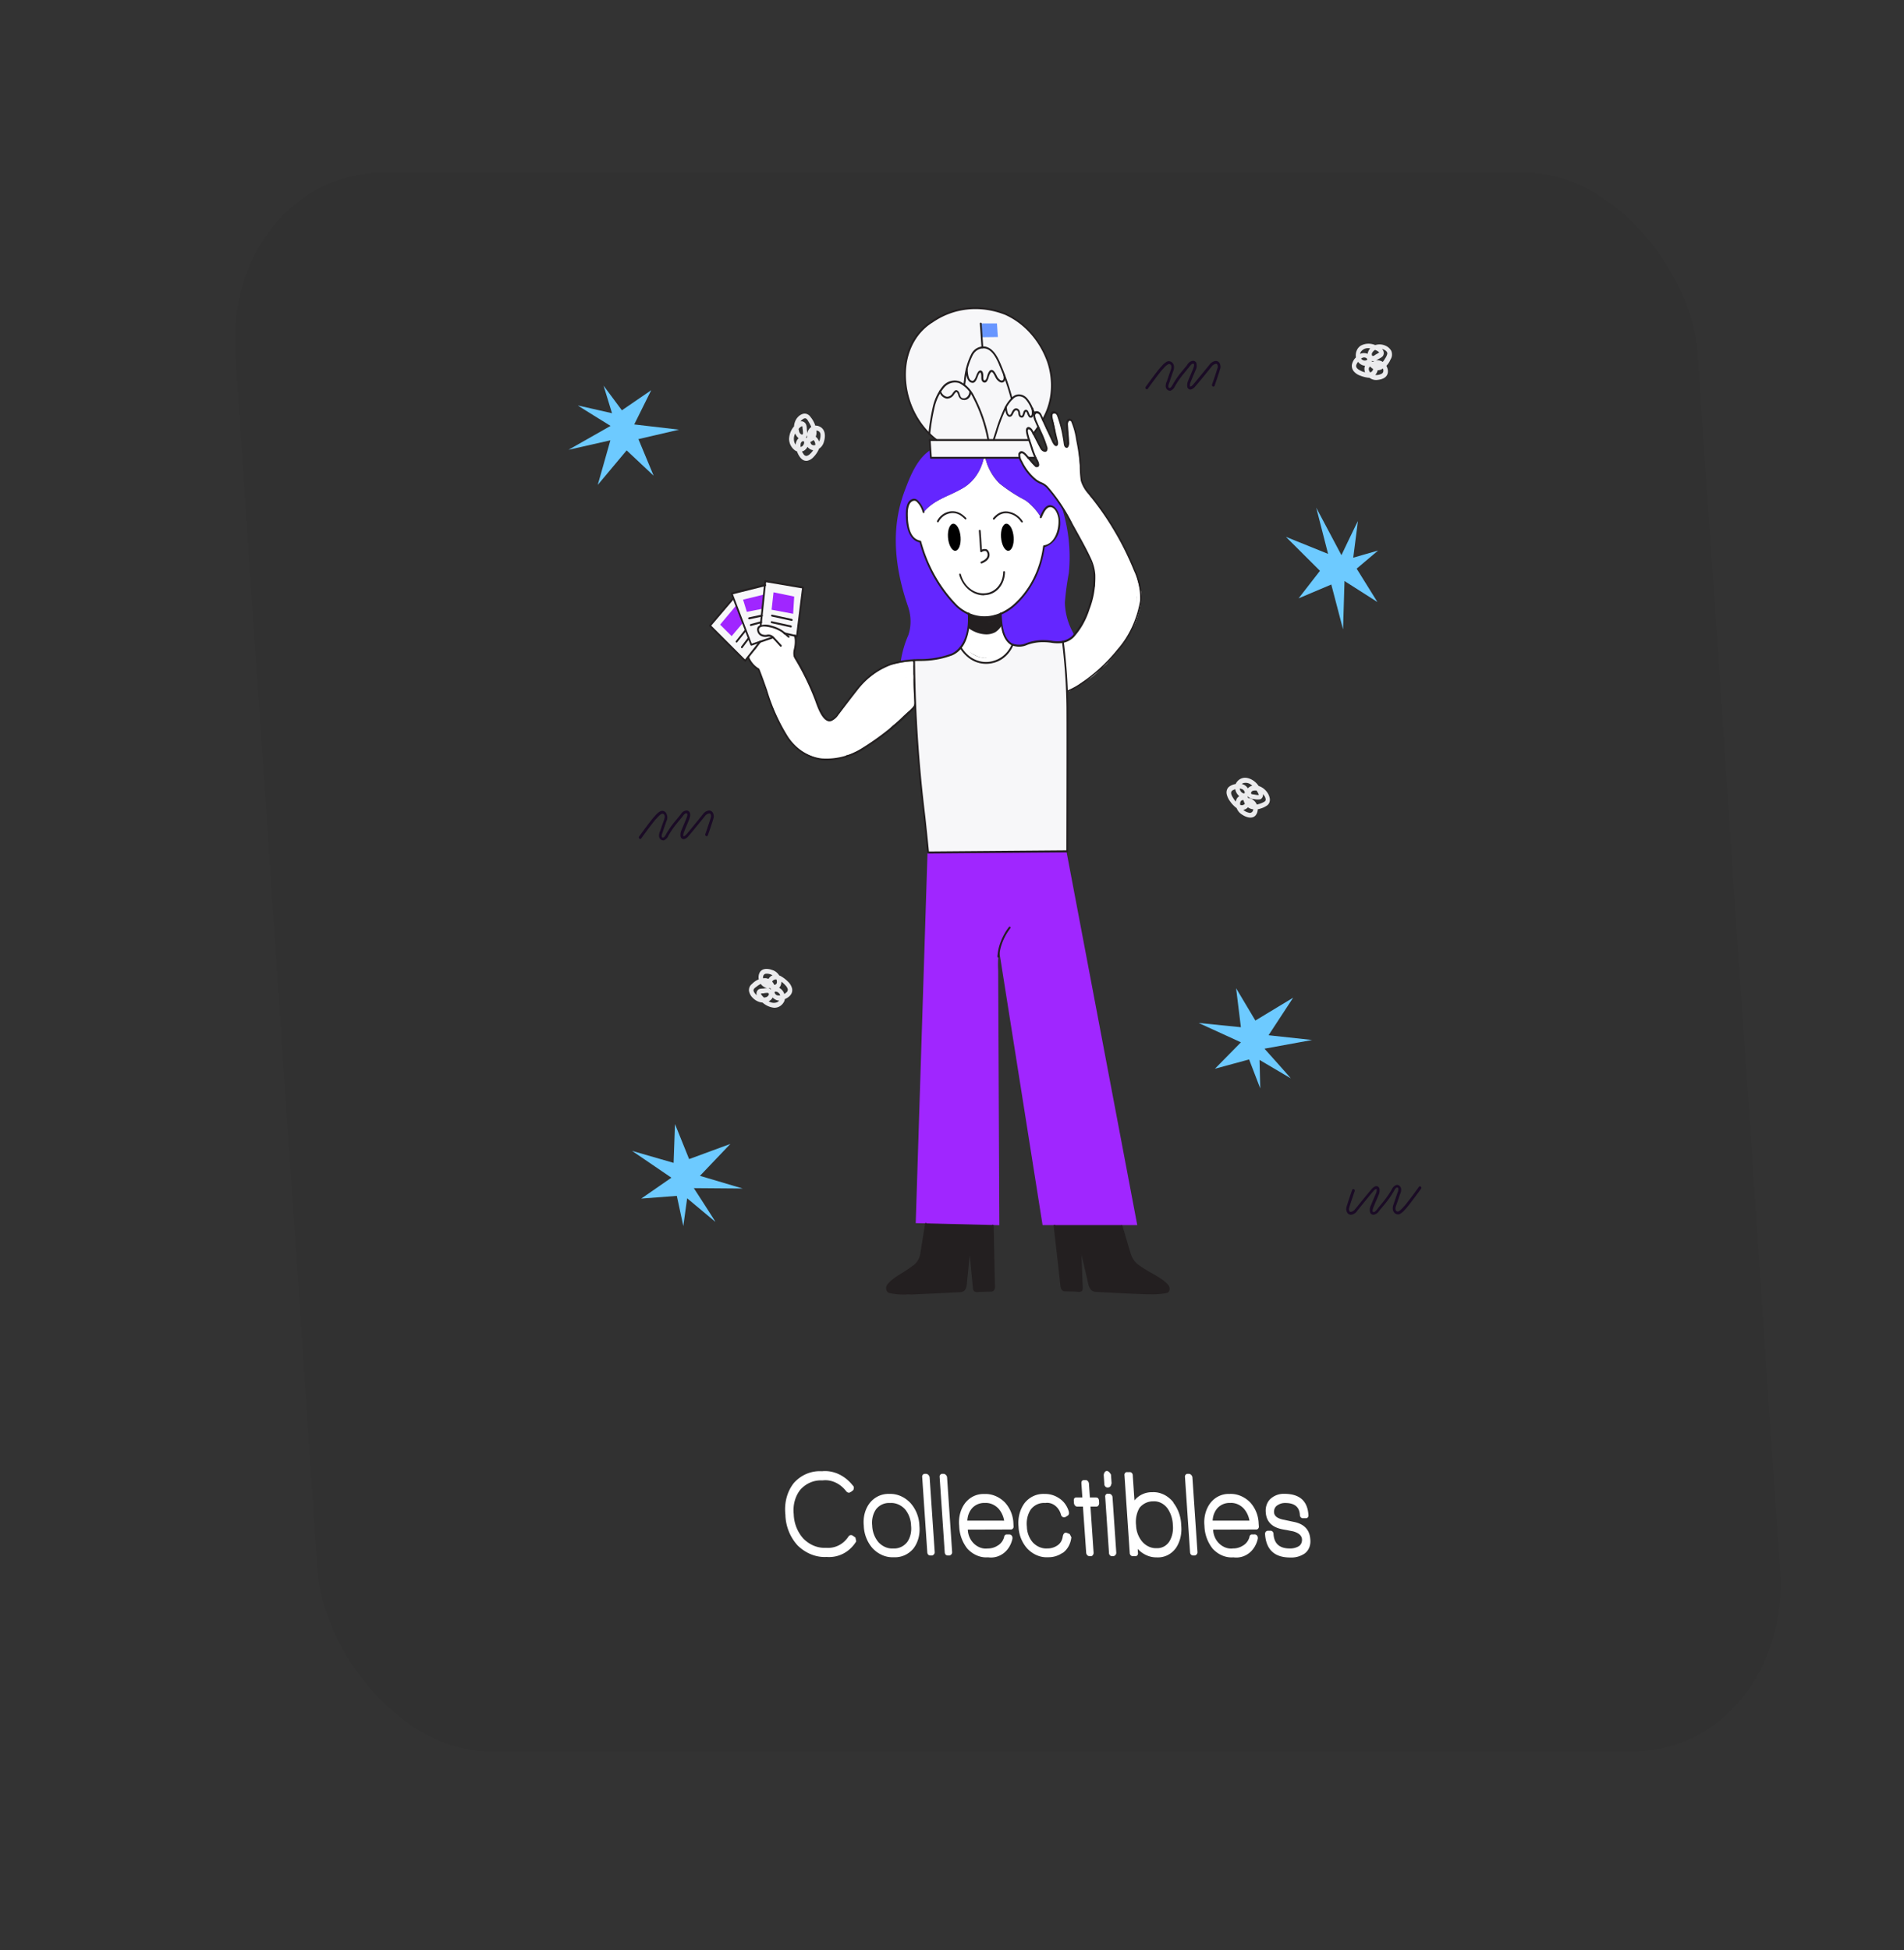 <svg xmlns="http://www.w3.org/2000/svg" xmlns:xlink="http://www.w3.org/1999/xlink" width="208" height="213" viewBox="0 0 208 213"><rect x="0" y="0" width="208" height="213" fill="#333333" stroke="none"/><defs><clipPath id="b"><rect width="208" height="213"/></clipPath></defs><g id="a" clip-path="url(#b)"><g transform="matrix(0.875, 0, 0.067, 0.99, -6421.403, -1126.563)"><rect width="182.58" height="174.19" rx="20" transform="translate(7278 1157)" opacity="0.05"/><path d="M-32.057-10.508a.372.372,0,0,1-.2.328l-.228.137v-.014l-.1.055a.209.209,0,0,1-.114.027.437.437,0,0,1-.341-.164A3.194,3.194,0,0,0-35.9-11.33a3.9,3.9,0,0,0-2.838,1.018A3.613,3.613,0,0,0-39.781-7.6a3.669,3.669,0,0,0,1,2.693,3.66,3.66,0,0,0,2.731,1.011,3.4,3.4,0,0,0,2.916-1.244.371.371,0,0,1,.316-.152.324.324,0,0,1,.256.082l-.014-.014.3.191.057.342a.153.153,0,0,1-.049.166,4.446,4.446,0,0,1-3.77,1.64,4.82,4.82,0,0,1-3.5-1.251,4.532,4.532,0,0,1-1.287-3.41,4.659,4.659,0,0,1,1.33-3.506,4.958,4.958,0,0,1,3.606-1.291,4.3,4.3,0,0,1,3.756,1.613l-.014-.027a.3.3,0,0,1,.1.245Zm7.867,4.169a3.453,3.453,0,0,1-.939,2.527,3.406,3.406,0,0,1-2.546.958,3.383,3.383,0,0,1-2.546-.987,3.448,3.448,0,0,1-.91-2.5,3.445,3.445,0,0,1,.96-2.522,3.382,3.382,0,0,1,2.525-.977,3.4,3.4,0,0,1,2.529,1,3.417,3.417,0,0,1,.928,2.5Zm-1.038,0a2.58,2.58,0,0,0-.626-1.822,2.343,2.343,0,0,0-1.807-.677,2.327,2.327,0,0,0-1.785.677,2.563,2.563,0,0,0-.632,1.822,2.6,2.6,0,0,0,.632,1.818,2.29,2.29,0,0,0,1.785.7,2.353,2.353,0,0,0,1.818-.711,2.571,2.571,0,0,0,.615-1.8ZM-22.5-3.414a.339.339,0,0,1-.128.253.4.4,0,0,1-.27.116h-.13q-.4,0-.4-.369V-11.67a.33.33,0,0,1,.1-.284.361.361,0,0,1,.3-.1h.128a.387.387,0,0,1,.27.123.36.36,0,0,1,.128.26Zm2.176,0a.339.339,0,0,1-.128.253.4.4,0,0,1-.27.116h-.128q-.4,0-.4-.369V-11.67a.33.33,0,0,1,.1-.284.361.361,0,0,1,.3-.1h.128a.387.387,0,0,1,.27.123.36.36,0,0,1,.128.26ZM-12.44-6.3a.33.33,0,0,1-.1.284.361.361,0,0,1-.3.1l-5.335.014a1.961,1.961,0,0,0,.657,1.555,2.136,2.136,0,0,0,1.659.527,2.6,2.6,0,0,0,1.295-.328,1.765,1.765,0,0,0,.869-.957l-.014.027a.345.345,0,0,1,.37-.287h.266a.361.361,0,0,1,.3.1.33.33,0,0,1,.1.284v.055a2.98,2.98,0,0,1-3.209,2.081,3.18,3.18,0,0,1-2.5-.943,3.662,3.662,0,0,1-.839-2.529,3.489,3.489,0,0,1,.91-2.488,3.271,3.271,0,0,1,2.489-1.025,3.4,3.4,0,0,1,2.461.888,3.144,3.144,0,0,1,.929,2.378Zm-1.124-.588a2.376,2.376,0,0,0-.6-1.326,2.16,2.16,0,0,0-1.664-.629,2.342,2.342,0,0,0-1.572.526,2.264,2.264,0,0,0-.761,1.428Zm8.251,1.833A2.612,2.612,0,0,1-6.494-3.346l-.085.027a3.527,3.527,0,0,1-1.835.465A3.292,3.292,0,0,1-10.9-3.8a3.33,3.33,0,0,1-.918-2.413,3.667,3.667,0,0,1,.946-2.608,3.383,3.383,0,0,1,2.6-1.015,3.176,3.176,0,0,1,1.764.478,2.352,2.352,0,0,1,1.1,1.49v.082a.335.335,0,0,1-.158.328l-.285.152a.368.368,0,0,1-.185.041.354.354,0,0,1-.384-.287A1.661,1.661,0,0,0-8.286-8.84a2.346,2.346,0,0,0-1.858.718,2.776,2.776,0,0,0-.632,1.907,2.4,2.4,0,0,0,.6,1.721,2.278,2.278,0,0,0,1.75.67,2.5,2.5,0,0,0,1.295-.328,1.5,1.5,0,0,0,.754-1.01q.128-.4.413-.4a.391.391,0,0,1,.171.041l-.014-.014.316.123ZM-1.558-8.84a.408.408,0,0,1-.107.273.32.32,0,0,1-.249.123h-.754v5.088a.392.392,0,0,1-.107.26.321.321,0,0,1-.249.12h-.2a.343.343,0,0,1-.263-.116.383.383,0,0,1-.107-.264l-.014-5.088h-.74a.32.32,0,0,1-.249-.123A.408.408,0,0,1-4.7-8.84v-.232q0-.38.356-.38h.74v-1.531q0-.38.356-.38h.228a.32.32,0,0,1,.249.123.392.392,0,0,1,.107.26v1.531h.754q.356,0,.356.38ZM.164-11l-.057.109a.444.444,0,0,1-.427.342.387.387,0,0,1-.32-.1.354.354,0,0,1-.107-.308v-.987q.128-.424.427-.424.256,0,.484.4Zm0,7.641a.36.36,0,0,1-.128.26.387.387,0,0,1-.27.123H-.363a.338.338,0,0,1-.384-.38V-9.483a.338.338,0,0,1,.384-.38h.128a.389.389,0,0,1,.277.116.36.36,0,0,1,.121.267ZM8.5-6.4A3.673,3.673,0,0,1,7.66-3.882,3.114,3.114,0,0,1,5.171-2.84a3.15,3.15,0,0,1-2.3-.929v.413a.338.338,0,0,1-.384.38H2.226a.338.338,0,0,1-.384-.38v-8.519a.319.319,0,0,1,.1-.277.348.348,0,0,1,.288-.092h.256a.348.348,0,0,1,.288.092.319.319,0,0,1,.1.277v2.747a3.2,3.2,0,0,1,2.3-.9,3.093,3.093,0,0,1,2.5,1.063.129.129,0,0,1,.043.1A3.648,3.648,0,0,1,8.5-6.394ZM7.461-6.41a2.961,2.961,0,0,0-.526-1.832,2.016,2.016,0,0,0-1.721-.779,2.457,2.457,0,0,0-1.765.714,2.969,2.969,0,0,0-.583,1.941,2.57,2.57,0,0,0,.647,1.811,2.218,2.218,0,0,0,1.714.7,2.01,2.01,0,0,0,1.644-.72,2.8,2.8,0,0,0,.59-1.836Zm2.845,2.993a.339.339,0,0,1-.128.253.4.4,0,0,1-.27.116H9.78q-.4,0-.4-.369V-11.67a.33.33,0,0,1,.1-.284.361.361,0,0,1,.3-.1h.128a.387.387,0,0,1,.27.123.36.36,0,0,1,.128.26ZM18.187-6.3a.33.33,0,0,1-.1.284.361.361,0,0,1-.3.1l-5.335.014a1.961,1.961,0,0,0,.66,1.554,2.136,2.136,0,0,0,1.659.524,2.6,2.6,0,0,0,1.295-.328,1.765,1.765,0,0,0,.869-.957l-.014.027a.345.345,0,0,1,.37-.287h.27a.361.361,0,0,1,.3.1.33.33,0,0,1,.1.284v.055a2.992,2.992,0,0,1-3.217,2.088,3.18,3.18,0,0,1-2.5-.943A3.662,3.662,0,0,1,11.4-6.325a3.489,3.489,0,0,1,.91-2.488A3.271,3.271,0,0,1,14.8-9.838a3.4,3.4,0,0,1,2.461.888,3.144,3.144,0,0,1,.925,2.378ZM17.063-6.89a2.376,2.376,0,0,0-.6-1.326A2.16,2.16,0,0,0,14.8-8.845a2.342,2.342,0,0,0-1.572.526,2.264,2.264,0,0,0-.761,1.428ZM24.5-4.84a1.731,1.731,0,0,1-.823,1.576,3.415,3.415,0,0,1-1.837.439q-2.945,0-2.945-2.582a.348.348,0,0,1,.114-.26.377.377,0,0,1,.27-.109h.285a.348.348,0,0,1,.288.092.319.319,0,0,1,.1.277q0,1.586,1.906,1.586a2.421,2.421,0,0,0,1.053-.205.867.867,0,0,0,.553-.806q0-.629-1.081-.888-.043,0-.7-.123l-.526-.082Q19.167-6.254,19.167-7.8a1.823,1.823,0,0,1,.811-1.572,2.828,2.828,0,0,1,1.664-.478q2.831,0,2.831,2.31a.338.338,0,0,1-.384.38h-.3a.338.338,0,0,1-.384-.38q0-1.3-1.721-1.3a1.93,1.93,0,0,0-.982.246.881.881,0,0,0-.5.793q0,.588,1.053.793h-.043a.433.433,0,0,1,.158.027l-.028-.014q.4.082,1.195.232Q24.5-6.435,24.5-4.836Z" transform="translate(7377.698 1312.606)" fill="#fff"/><g transform="translate(7318.789 1171.823)"><g transform="translate(16.189 0.113)"><path d="M477.693,50.479a7.63,7.63,0,0,1-.388-1.1c-.211-.737-.411-1.313-.433-1.558s-.045-.459.111-.555.355.043.478.235c.065.107.133.224.189.331l.655-.747a8.158,8.158,0,0,1-.311-.758,1.84,1.84,0,0,1-.1-.491.346.346,0,0,1,.289-.331.522.522,0,0,1,.545.3c.022.054.111.235.222.48l.022-.021c.122-.171.245-.352.355-.534a7.14,7.14,0,0,0,.767-5.829,8.523,8.523,0,0,0-4.7-5.188c-.089-.043-.178-.075-.256-.107-4.91-2-12.532.779-12.976,6.437a8.129,8.129,0,0,0,3.355,7.483h-.866v1.964h11.075c-.065-.224-.065-.459.166-.565.289-.128.578.213.734.4l.155.171.911-.011Z" transform="translate(-435.644 -33.962)" fill="#f7f7f9"/><path d="M466.6,378.372a59.1,59.1,0,0,1,0,7.154c-.267,3.726-1.244,15.864-1.244,15.864l-17.376.128c-.245-7.045-.756-14.091-.122-21.137v-.043a15.2,15.2,0,0,0,4.733-.651,3.3,3.3,0,0,0,1.156-.758l.033-.032.022.032a3.606,3.606,0,0,0,1.165,1.163,3.99,3.99,0,0,0,2.967.332,3.824,3.824,0,0,0,2.322-1.805l.011-.021a2.868,2.868,0,0,0,1.744-.062,6.7,6.7,0,0,1,2.3-.331,18.683,18.683,0,0,0,1.889.118,3.085,3.085,0,0,0,.388-.053Z" transform="translate(-422.687 -341.455)" fill="#f7f7f9"/><path d="M230.911,316.635l-4.244.918.189.534-.065.062-3.088,2.967,4.1,3.875,2-2.06.065-.062,1.5-.435.065-.021a.8.8,0,0,0-.678-.171,1.3,1.3,0,0,1-.7-.062.625.625,0,0,1-.4-.622c.111-.673,1.277-.406,1.722-.311a3.644,3.644,0,0,1,1.544.7l.078.011,1.477.311,1.178-5.369L231,316.2l-.078.384Z" transform="translate(-223.703 -286.072)" fill="#f7f7f9"/></g><g transform="translate(41.69 16.627)"><path d="M463.53,188.7a5.139,5.139,0,0,0,1.589,2.85,17.757,17.757,0,0,0,3.066,1.836,6.026,6.026,0,0,1,1.744,1.815l.045.062c.278-.47.745-1.388,1.466-1.206.589.149.855,1,.833,1.5-.056,1.281-.777,2.722-2.144,2.893l-.022.062a11.116,11.116,0,0,1-4.433,6.608c-2.144,1.409-4.866,1.7-6.91-.043a14.32,14.32,0,0,1-4.022-7.056l-.022-.085a1.6,1.6,0,0,1-.589-.2c-.889-.544-.922-1.858-.866-2.754.033-.587.189-1.463.9-1.633.689-.16,1.1.865,1.211,1.334l.045-.043c1.378-1.324,3.155-1.687,4.833-2.5a5.638,5.638,0,0,0,3.088-3.448" transform="translate(-453.249 -188.695)" fill="#fff"/></g><g transform="translate(20.764 11.545)"><path d="M505.363,363.866c-.022.149-.056.311-.089.459a2.913,2.913,0,0,1-.733,1.281.257.257,0,0,0,.011.363.283.283,0,0,0,.378.01,3.666,3.666,0,0,0,.989-2.115.278.278,0,0,0-.555,0Z" transform="translate(-477.844 -339.844)" fill="#fff"/><path d="M504.491,382.476a3.218,3.218,0,0,0,2.778,1.548.267.267,0,1,0,0-.534,2.663,2.663,0,0,1-2.3-1.281.283.283,0,0,0-.374-.09.26.26,0,0,0-.1.356Z" transform="translate(-477.838 -356.351)" fill="#fff"/><path d="M546.676,361.855a2.126,2.126,0,0,0,.344,1.324,2.392,2.392,0,0,0,.833.939.283.283,0,0,0,.371-.1.26.26,0,0,0-.093-.359,1.922,1.922,0,0,1-.633-.747,1.975,1.975,0,0,1-.211-.47,2.065,2.065,0,0,1-.045-.587.284.284,0,0,0-.567,0Z" transform="translate(-515.369 -338.056)" fill="#fff"/><path d="M534.441,380.493l-.647.48a2.509,2.509,0,0,1-.611.406c-.222.075-.489.128-.734.224s-.478.192-.712.277a.284.284,0,0,0-.2.331.267.267,0,0,0,.133.16.286.286,0,0,0,.212.022c.256-.1.5-.2.756-.3.233-.085.489-.139.722-.224a3.006,3.006,0,0,0,.655-.406l.689-.513a.267.267,0,0,0,.1-.363.257.257,0,0,0-.161-.125.268.268,0,0,0-.205.029Z" transform="translate(-501.911 -354.901)" fill="#fff"/><path d="M528.238,385.8a2.613,2.613,0,0,0,1.677-.278,7.676,7.676,0,0,0,.722-.4,3.984,3.984,0,0,0,.633-.577c.233-.256-.155-.63-.388-.373a3.721,3.721,0,0,1-.522.491q-.314.192-.647.352a1.951,1.951,0,0,1-1.333.277.279.279,0,0,0-.275.057.254.254,0,0,0-.075.26.267.267,0,0,0,.206.184Z" transform="translate(-498.797 -358.152)" fill="#fff"/><path d="M513.49,380.225a.783.783,0,0,1-.377.267l-.611.3a5.7,5.7,0,0,1-.578.277,2.809,2.809,0,0,1-.578.128,3.153,3.153,0,0,1-2.177-.854.286.286,0,0,0-.281-.006.261.261,0,0,0,0,.465,5.721,5.721,0,0,0,1.178.715,2.57,2.57,0,0,0,1.389.192,2.76,2.76,0,0,0,.712-.171c.233-.1.453-.213.678-.32l.667-.32a1.166,1.166,0,0,0,.478-.406.27.27,0,0,0-.122-.355.294.294,0,0,0-.378.088Z" transform="translate(-481.661 -354.581)" fill="#fff"/><path d="M510.36,366.943a6.007,6.007,0,0,0,.267-.9c.078-.3.144-.6.2-.908a.266.266,0,0,0-.189-.331.28.28,0,0,0-.344.182c-.056.288-.122.587-.189.875-.033.139-.065.277-.111.427a1.512,1.512,0,0,0-.056.213l-.022.085a.08.08,0,0,1-.022.053c-.011.011-.011.032,0,.021a.254.254,0,0,0-.029.2.265.265,0,0,0,.129.161.26.26,0,0,0,.2.037.251.251,0,0,0,.163-.122Z" transform="translate(-482.641 -340.913)" fill="#fff"/><path d="M514.224,365.8c.453.491,1.255.416,1.867.435a3.394,3.394,0,0,0,1.889-.427c.311-.171.022-.641-.278-.459a2.8,2.8,0,0,1-1.554.352c-.3-.011-.589-.021-.889-.043a.927.927,0,0,1-.647-.246c-.233-.256-.622.128-.388.384Z" transform="translate(-486.46 -341.375)" fill="#fff"/><path d="M544.9,365.077a2.439,2.439,0,0,0,.189.929,3.266,3.266,0,0,0,.222.435c.033.062.078.128.111.192.022.032.034.075.056.107s.022.032.022.053c-.011-.021,0-.011.011.021a.28.28,0,0,0,.344.182.266.266,0,0,0,.189-.331,3.253,3.253,0,0,0-.222-.435c-.033-.062-.065-.118-.1-.182a1.65,1.65,0,0,1-.078-.171,3.01,3.01,0,0,1-.133-.416c-.011-.043-.011-.075-.022-.118,0-.011-.011-.032-.011-.043a1.663,1.663,0,0,1-.011-.235.259.259,0,0,0-.081-.189.281.281,0,0,0-.2-.077.3.3,0,0,0-.289.277Z" transform="translate(-513.792 -340.916)" fill="#fff"/><path d="M516.6,379.891l-1.055.48a2.213,2.213,0,0,1-.467.182,4.1,4.1,0,0,1-.522.062,2.338,2.338,0,0,1-1.089-.043,1.827,1.827,0,0,1-.422-.256,2.264,2.264,0,0,0-.467-.2l.122.062-.011-.011.078.192v-.011l-.078.192.011-.011-.267.062h.011a.292.292,0,0,0,.344-.182.258.258,0,0,0-.027-.206.278.278,0,0,0-.173-.125.3.3,0,0,0-.223.029.277.277,0,0,0-.133.174.291.291,0,0,0,.078.277c.089.085.211.085.324.128a1.419,1.419,0,0,1,.211.139,2,2,0,0,0,1.344.352,4.077,4.077,0,0,0,1.389-.235c.433-.192.878-.4,1.322-.6a.265.265,0,0,0,.129-.161.254.254,0,0,0-.029-.2.316.316,0,0,0-.4-.1Z" transform="translate(-484.748 -354.363)" fill="#fff"/><path d="M514.811,369.647a2.83,2.83,0,0,0-.111.747c0,.246.033.5.311.577a6.624,6.624,0,0,1,.655.2q.317.128.633.224a2.321,2.321,0,0,0,1.466-.182,5.3,5.3,0,0,0,.647-.342c.222-.128.5-.311.333-.587-.056-.1-.133-.192-.178-.288a1.455,1.455,0,0,1-.1-.311c-.056-.267-.233-.544-.556-.513a.279.279,0,0,0-.278.277.077.077,0,0,0,.011.054,4.961,4.961,0,0,1,.078.565c.011.1.011.192.022.277v.213c0,.062,0,.062.011,0l.1-.1-.022.011.144-.032c.1.1.144.118.111.053,0-.011-.011-.032-.011-.043-.011-.043-.022-.075-.033-.118a1.783,1.783,0,0,1-.056-.235,2.129,2.129,0,0,1-.033-.459.276.276,0,0,0-.208-.253.29.29,0,0,0-.314.115.965.965,0,0,0-.045.587,1.342,1.342,0,0,1,0,.3.721.721,0,0,1-.056.267l.1-.1-.033.021.144-.032h-.033l.144.032c.056.032.065.1.033-.011l-.022-.1a1.793,1.793,0,0,1-.056-.235.949.949,0,0,1,.011-.4l-.544-.075a3.175,3.175,0,0,1,0,.459.943.943,0,0,1-.065.373l.166-.118-.034.011.211.021c.056.021.065.1.033-.011l-.033-.1c-.022-.075-.056-.16-.078-.235a3.4,3.4,0,0,1-.1-.459l-.534.139a2.724,2.724,0,0,1,.078.513c0,.085.011.16.011.246a.3.3,0,0,1-.011.171l.377-.1c.033.054.045.062.033.021a.212.212,0,0,0-.022-.062.247.247,0,0,1-.022-.1c-.022-.085-.045-.182-.065-.267-.034-.171-.065-.331-.089-.5a.278.278,0,0,0-.555,0,3.485,3.485,0,0,1,.033.961l.411-.16c-.089-.043-.111-.256-.133-.342a2.823,2.823,0,0,1-.089-.534l-.544.075c.022.149.045.288.056.435,0,.062.011.139.011.2a.249.249,0,0,0,0,.128c.022.043-.022.011.034-.032l.122-.062-.022.011.311.118a2.825,2.825,0,0,1-.311-.982c-.056-.288-.588-.224-.544.075a3.877,3.877,0,0,1,.011.95l.278-.267h-.045l.144.032.056.062-.022-.075-.034-.1-.089-.246-.166-.459a.28.28,0,0,0-.344-.182.266.266,0,0,0-.189.331,1.943,1.943,0,0,1,.033.715l.411-.16c-.065-.054-.1-.235-.122-.311-.045-.149-.078-.3-.111-.449-.056-.288-.578-.224-.545.075a2.236,2.236,0,0,1-.022.608l.344-.192a.135.135,0,0,1,.065.182c0,.011-.011.011-.011.021.256-.235-.133-.622-.388-.373a.407.407,0,0,0-.011.587.469.469,0,0,0,.2.118.289.289,0,0,0,.214-.026.269.269,0,0,0,.13-.166,2.813,2.813,0,0,0,.033-.747l-.544.075a1.626,1.626,0,0,0,.478,1.068.283.283,0,0,0,.21.028.273.273,0,0,0,.168-.124.148.148,0,0,0,.022-.062,2.546,2.546,0,0,0-.033-1l-.534.139.256.684c.078.224.144.48.444.48a.281.281,0,0,0,.2-.077.259.259,0,0,0,.081-.189,3.883,3.883,0,0,0-.011-.95l-.545.075a3.615,3.615,0,0,0,.355,1.11.274.274,0,0,0,.311.118c.278-.075.289-.342.278-.577a4.285,4.285,0,0,0-.089-.758c-.056-.3-.578-.224-.544.075a3.743,3.743,0,0,0,.144.768.789.789,0,0,0,.355.565.3.3,0,0,0,.245.013.281.281,0,0,0,.166-.173,4.05,4.05,0,0,0-.011-1.1h-.555c.033.256.078.5.133.747.056.224.1.5.324.63a.284.284,0,0,0,.21.028.273.273,0,0,0,.168-.124,1.155,1.155,0,0,0,.078-.641,3.836,3.836,0,0,0-.1-.7.28.28,0,0,0-.344-.182.266.266,0,0,0-.189.331,6.678,6.678,0,0,0,.166.673c.065.192.133.48.4.48.289,0,.344-.3.377-.513a2.734,2.734,0,0,0,.034-.737.272.272,0,0,0-.24-.258.28.28,0,0,0-.3.183,1.506,1.506,0,0,0,.011.8c.056.224.122.577.433.577.344,0,.388-.4.422-.641a2.345,2.345,0,0,0,0-.4c0-.053-.056-.213-.033-.267l-.511-.128a3.329,3.329,0,0,0,.111.809c.065.256.2.608.555.523.324-.085.256-.48.245-.726a7.717,7.717,0,0,0-.111-.886l-.278.331s-.022-.043-.022-.021a.492.492,0,0,0,.034.1,2.589,2.589,0,0,0,.078.277,1.967,1.967,0,0,0,.122.267c.022.043.045.075.065.118s.045.053.065.085v-.139c.011-.053.1-.1-.011-.032l-.089.054c-.065.043-.133.075-.189.118-.133.075-.267.149-.4.213a1.962,1.962,0,0,1-.855.192,2.217,2.217,0,0,1-.777-.213c-.133-.054-.256-.107-.388-.149l-.2-.062a.957.957,0,0,1-.166-.043l.1.1v.021a.5.5,0,0,0-.011-.128v-.224a1.813,1.813,0,0,1,.078-.427.278.278,0,0,0-.2-.328.294.294,0,0,0-.355.168Z" transform="translate(-486.947 -344.824)" fill="#fff"/><path d="M278.033,363.6a.352.352,0,0,0-.344.311.518.518,0,0,0,.144.4.95.95,0,0,0,.689.256c.133,0,.267-.011.388,0h.056c.011,0,.056.011.078.011a.693.693,0,0,1,.133.053,2.17,2.17,0,0,1,.534.406.276.276,0,0,0,.388-.011.27.27,0,0,0,0-.373,1.62,1.62,0,0,0-1.378-.641h-.267a.407.407,0,0,1-.122-.032c.056.021-.065-.043-.045-.021l-.022-.021-.011-.011c-.033-.032,0-.021,0,0-.011.062.011.118-.089.16l-.144.032h.022a.281.281,0,0,0,.2-.077.259.259,0,0,0,.081-.189.286.286,0,0,0-.289-.246Z" transform="translate(-276.266 -339.845)" fill="#fff"/><path d="M279.124,362.534l.011-.032-.065.118c-.022.021-.056.011,0,.011l.111-.011h.211a2.917,2.917,0,0,1,.422.075,8.779,8.779,0,0,1,.866.246,2.374,2.374,0,0,1,.622.352c.211.171.333.416.534.587a.3.3,0,0,0,.388,0,.251.251,0,0,0,0-.373,2.642,2.642,0,0,1-.324-.373,2.021,2.021,0,0,0-.311-.3,3.3,3.3,0,0,0-.933-.47,5.837,5.837,0,0,0-1.036-.256c-.311-.043-.922-.118-1.022.277a.261.261,0,0,0,.187.313.275.275,0,0,0,.335-.164Z" transform="translate(-277.069 -338.48)" fill="#fff"/><path d="M305.477,371.233a1.662,1.662,0,0,0,.489.171l.278.032h.178l-.122-.062c-.045-.032-.045-.118-.033-.043a.386.386,0,0,0,.011.107v.213a2.264,2.264,0,0,1-.056.4,4.23,4.23,0,0,0-.2.822.278.278,0,0,0,.556,0,3.78,3.78,0,0,1,.166-.63,2.981,2.981,0,0,0,.1-.769.764.764,0,0,0-.065-.384.381.381,0,0,0-.377-.171,1.139,1.139,0,0,1-.622-.118.283.283,0,0,0-.371.1.26.26,0,0,0,.093.359Z" transform="translate(-300.866 -346.239)" fill="#fff"/><path d="M281.078,364.992a1.885,1.885,0,0,1,.767.149,2.449,2.449,0,0,1,.678.32,3.852,3.852,0,0,1,.855,1.025c.189.288.667.021.478-.267A4.03,4.03,0,0,0,282.8,365a3.087,3.087,0,0,0-.789-.363,2.379,2.379,0,0,0-.933-.182.281.281,0,0,0-.2.077.259.259,0,0,0-.081.189.253.253,0,0,0,.079.191.275.275,0,0,0,.2.076Z" transform="translate(-279.034 -340.607)" fill="#fff"/><path d="M295.15,372.937c.233.277.467.544.689.822a.274.274,0,0,0,.2.075.327.327,0,0,0,.2-.075.252.252,0,0,0,.078-.192.3.3,0,0,0-.078-.192c-.222-.277-.453-.555-.689-.832a.3.3,0,0,0-.387.022.269.269,0,0,0-.013.373Z" transform="translate(-291.727 -347.761)" fill="#fff"/><path d="M264.908,391.966a.706.706,0,0,0,.022.342,2.681,2.681,0,0,0,.122.256l.233.416a.282.282,0,0,0,.484,0,.257.257,0,0,0-.006-.27,4.483,4.483,0,0,1-.324-.6l.022.062c-.011-.032-.022-.075-.033-.107l.011.075v-.085l-.011.075v-.011a.256.256,0,0,0-.022-.2.232.232,0,0,0-.166-.118.287.287,0,0,0-.211.021.178.178,0,0,0-.122.139Z" transform="translate(-264.896 -365.029)" fill="#fff"/><path d="M266.122,376.517c.222-.192.453-.373.678-.565a2.529,2.529,0,0,0,.289-.3c.078-.107.144-.224.233-.331.011-.021.111-.1.045-.062a.971.971,0,0,1,.189-.043,2.9,2.9,0,0,0,.4-.128c.133-.054.278-.107.411-.16l.178-.075a.866.866,0,0,1,.178-.062l-.144-.032c-.045-.021.056.043.065.054a1.028,1.028,0,0,1,.111.107c.065.062.144.139.211.213a4.435,4.435,0,0,1,.366.427.291.291,0,0,0,.377.1.265.265,0,0,0,.129-.161.254.254,0,0,0-.029-.2c-.144-.182-.289-.352-.444-.523a2.8,2.8,0,0,0-.489-.459c-.2-.118-.433.011-.622.1a5.547,5.547,0,0,1-.589.224,2.78,2.78,0,0,0-.578.182,1.665,1.665,0,0,0-.4.47,1.72,1.72,0,0,1-.4.4l-.555.459a.251.251,0,0,0,0,.373.266.266,0,0,0,.388.011Z" transform="translate(-265.566 -349.366)" fill="#fff"/><path d="M301.934,373.617q.2.208.366.416l-.045-.053a2.465,2.465,0,0,1,.155.2.232.232,0,0,0,.166.118.283.283,0,0,0,.344-.182h0a.257.257,0,0,0-.022-.2,6.818,6.818,0,0,0-.578-.684.276.276,0,0,0-.388,0,.263.263,0,0,0,0,.384Z" transform="translate(-297.745 -348.376)" fill="#fff"/><path d="M308.535,377.177c0,.032.011.053.011.085l-.011-.075a.585.585,0,0,1,.011.139.366.366,0,0,0,.022.107.229.229,0,0,0,.144.139.208.208,0,0,0,.111.021l.078-.011a.269.269,0,0,0,.122-.062l.045-.054a.286.286,0,0,0,.033-.139c-.011-.1-.022-.2-.033-.3a.216.216,0,0,0-.056-.1.148.148,0,0,0-.078-.062.183.183,0,0,0-.1-.032.2.2,0,0,0-.111,0l-.065.021a.214.214,0,0,0-.1.1l-.022.062a.388.388,0,0,0,0,.16Z" transform="translate(-303.68 -351.66)" fill="#fff"/><path d="M308.789,376.452a2.335,2.335,0,0,1-.155.47.175.175,0,0,0,0,.107.146.146,0,0,0,.033.1.273.273,0,0,0,.168.124.284.284,0,0,0,.21-.028h0l.056-.043a.251.251,0,0,0,.065-.118,3.343,3.343,0,0,0,.155-.47.226.226,0,0,0-.033-.2.273.273,0,0,0-.168-.124.284.284,0,0,0-.21.028.35.35,0,0,0-.122.16Z" transform="translate(-303.767 -351.149)" fill="#fff"/><path d="M269.022,399.2a2,2,0,0,0,.467.384c.133.085.189.32.245.459.144.4.256.8.366,1.206.233.844.5,1.676.789,2.508.111.32.655.182.533-.139-.3-.854-.578-1.729-.822-2.6a9.853,9.853,0,0,0-.388-1.227,1.422,1.422,0,0,0-.324-.577c-.078-.062-.178-.107-.267-.171a1.374,1.374,0,0,1-.222-.213.276.276,0,0,0-.388,0,.26.26,0,0,0,.011.373Z" transform="translate(-268.488 -371.242)" fill="#fff"/><path d="M287.386,442.842a2.125,2.125,0,0,1,.178.587,5.3,5.3,0,0,0,.211.587,11.513,11.513,0,0,0,.589,1.163,11.976,11.976,0,0,0,1.554,2.082c.233.256.633-.118.388-.373a12.045,12.045,0,0,1-1.489-2.007,8.422,8.422,0,0,1-.556-1.089,6.164,6.164,0,0,1-.2-.587,2.411,2.411,0,0,0-.211-.622.266.266,0,1,0-.467.256Z" transform="translate(-284.853 -410.269)" fill="#fff"/><path d="M310.459,483.674a1.457,1.457,0,0,0,.567.459c.211.118.433.235.655.342a9.377,9.377,0,0,0,1.478.534,2.635,2.635,0,0,0,.4.075,2.509,2.509,0,0,0,.4-.021c.278-.021.555.021.833.011a10.15,10.15,0,0,0,1.711-.246c.344-.075.2-.587-.144-.513a9.468,9.468,0,0,1-1.544.235c-.256.011-.5-.032-.756-.021-.111,0-.233.021-.344.032a.99.99,0,0,1-.355-.054,9.449,9.449,0,0,1-1.311-.449,6.5,6.5,0,0,1-.611-.311,1.331,1.331,0,0,1-.5-.342.283.283,0,0,0-.374-.09.26.26,0,0,0-.1.356Z" transform="translate(-305.359 -446.746)" fill="#fff"/><path d="M310.225,388.894a8.373,8.373,0,0,0,1.036,1.932,8.671,8.671,0,0,1,.889,1.986.278.278,0,0,0,.337.18.265.265,0,0,0,.2-.319,8.742,8.742,0,0,0-.9-2.028c-.178-.32-.377-.622-.566-.939a3.575,3.575,0,0,1-.453-.95.278.278,0,0,0-.337-.18.265.265,0,0,0-.2.318Z" transform="translate(-305.181 -362.139)" fill="#fff"/><path d="M327.258,425.766c.211.435.4.886.578,1.345.166.427.3.875.489,1.3a2.06,2.06,0,0,0,.789.961,1.647,1.647,0,0,0,1.4.075.27.27,0,0,0,.2-.331.283.283,0,0,0-.344-.192,1.072,1.072,0,0,1-1.044-.075,1.9,1.9,0,0,1-.589-.918c-.311-.822-.611-1.644-.978-2.444a.273.273,0,0,0-.168-.124.289.289,0,0,0-.332.4Z" transform="translate(-320.304 -395.008)" fill="#fff"/><path d="M368.366,462.139a10.016,10.016,0,0,1-2.055,1.409,15.871,15.871,0,0,1-2.366,1.227c-.233.085-.453.171-.689.256a1.961,1.961,0,0,1-.689.16.267.267,0,0,0,0,.534,3.57,3.57,0,0,0,1.311-.352,11.935,11.935,0,0,0,1.322-.565c.411-.213.811-.449,1.211-.694s.777-.459,1.156-.694a6.5,6.5,0,0,0,1.189-.908c.245-.235-.144-.622-.388-.373Z" transform="translate(-351.479 -427.794)" fill="#fff"/><path d="M359.254,416.757a1.75,1.75,0,0,0-.647.435c-.189.192-.377.373-.566.565-.388.384-.767.779-1.144,1.163l-1.133,1.163a11.777,11.777,0,0,1-1.133,1.078.251.251,0,0,0,0,.373.3.3,0,0,0,.388,0,10.884,10.884,0,0,0,1.089-1.035l1.1-1.12c.366-.373.734-.747,1.1-1.132.189-.192.377-.384.567-.565a1.467,1.467,0,0,1,.511-.416c.355-.107.211-.63-.133-.513Z" transform="translate(-344.589 -387.311)" fill="#fff"/><path d="M420,411.779a16.187,16.187,0,0,0-.1,2.648.8.8,0,0,1-.1.48,1.378,1.378,0,0,1-.4.3,10.8,10.8,0,0,0-1.055.8,11.253,11.253,0,0,1-1.178.854.268.268,0,0,0,.278.459,11.816,11.816,0,0,0,1.122-.809,13.7,13.7,0,0,1,1.089-.832,1.372,1.372,0,0,0,.777-.908,4.521,4.521,0,0,0,.011-.672q-.017-.352,0-.7a15.892,15.892,0,0,1,.122-1.622.259.259,0,0,0-.081-.189.281.281,0,0,0-.2-.077.288.288,0,0,0-.289.278Z" transform="translate(-400.137 -382.633)" fill="#fff"/><path d="M396.039,400.932l-.011-.011.133.235v-.021l-.033.139c-.045.043-.045.043.011,0l.078-.053a1.452,1.452,0,0,0,.166-.107c.1-.062.189-.118.289-.171.2-.118.388-.224.589-.331a8.839,8.839,0,0,1,1.255-.577,7.212,7.212,0,0,1,1.355-.363c.5-.085,1.022-.1,1.533-.139a.267.267,0,1,0,0-.534,12.145,12.145,0,0,0-2.644.384,11.1,11.1,0,0,0-2.266,1.046c-.2.118-.4.246-.6.363a.584.584,0,0,0-.267.246.282.282,0,0,0,.5.253.264.264,0,0,0-.091-.36Z" transform="translate(-381.085 -371.465)" fill="#fff"/><path d="M443.4,402.067l-.1,1.26a.278.278,0,0,0,.556,0l.1-1.26a.278.278,0,0,0-.555,0Z" transform="translate(-423.48 -373.967)" fill="#fff"/><path d="M594.621,158.91c.2.673.355,1.345.489,2.039a.293.293,0,0,0,.344.192.285.285,0,0,0,.2-.331c-.133-.684-.289-1.369-.489-2.039a.283.283,0,0,0-.344-.192A.27.27,0,0,0,594.621,158.91Z" transform="translate(-557.981 -156.708)" fill="#fff"/><path d="M596.538,161.727a11.96,11.96,0,0,0,.534,1.217c.089.182.189.363.289.544a1.312,1.312,0,0,0,.4.48,1.051,1.051,0,0,0,1.089.032.78.78,0,0,0,.355-.513,1.718,1.718,0,0,0-.065-.673.278.278,0,0,0-.337-.18.265.265,0,0,0-.2.319,1.361,1.361,0,0,1,.065.416.243.243,0,0,1-.178.2.463.463,0,0,1-.522-.171,6.739,6.739,0,0,1-.478-.875c-.144-.311-.289-.622-.411-.939a.267.267,0,0,0-.133-.16.286.286,0,0,0-.212-.022.27.27,0,0,0-.171.119.251.251,0,0,0-.029.2Z" transform="translate(-559.686 -159.225)" fill="#fff"/><path d="M600.2,178.253a3.113,3.113,0,0,0,.256.939,3.666,3.666,0,0,1,.245.908.278.278,0,0,0,.556,0,4.39,4.39,0,0,0-.245-.982,3.123,3.123,0,0,1-.256-.854.278.278,0,0,0-.556-.011Z" transform="translate(-562.949 -174.054)" fill="#fff"/><path d="M603.808,179.638q.217.592.4,1.217a.28.28,0,0,0,.344.182.266.266,0,0,0,.189-.331q-.166-.608-.4-1.217a.267.267,0,0,0-.133-.16.286.286,0,0,0-.212-.022A.269.269,0,0,0,603.808,179.638Z" transform="translate(-566.146 -175.216)" fill="#fff"/><path d="M584.4,183.67a2.06,2.06,0,0,0,.467,1.182.283.283,0,0,0,.373.089.26.26,0,0,0,.1-.356,3.172,3.172,0,0,1-.289-.491c-.033-.062.011.032-.011-.011a.149.149,0,0,1-.022-.062c-.011-.043-.034-.085-.045-.128,0-.021-.011-.043-.011-.062l-.011-.043v.021c0-.043-.011-.1-.011-.139a.272.272,0,0,0-.545,0Z" transform="translate(-548.902 -178.884)" fill="#fff"/><path d="M585.523,183.654a1.094,1.094,0,0,1,.2.246l.233.32a4.744,4.744,0,0,0,.522.622,1.266,1.266,0,0,0,.756.416.813.813,0,0,0,.712-.363.26.26,0,0,0-.1-.356.283.283,0,0,0-.374.089c-.045.062.034-.032-.022.032l-.011.011a.234.234,0,0,1-.065.043c.034-.011-.011,0-.022.011s-.056.011-.022.011h-.065l-.022-.011c-.111-.043.045.032-.056-.021a1.8,1.8,0,0,1-.478-.427,6.343,6.343,0,0,1-.388-.513,2.079,2.079,0,0,0-.5-.565.284.284,0,0,0-.21-.028.273.273,0,0,0-.168.124.247.247,0,0,0-.037.2.257.257,0,0,0,.126.163Z" transform="translate(-549.783 -178.665)" fill="#fff"/><path d="M604.284,142.8a.361.361,0,0,0-.033.3l.033.128.078.277a.275.275,0,0,0,.133.16.368.368,0,0,0,.211.032.313.313,0,0,0,.166-.118.262.262,0,0,0,.022-.2l-.065-.213a1.521,1.521,0,0,1-.056-.213l.011.075v-.043l-.011.075c0-.011,0-.011.011-.021l-.022.062a.011.011,0,0,1,.011-.011.258.258,0,0,0-.027-.3.285.285,0,0,0-.3-.088.2.2,0,0,0-.166.1Z" transform="translate(-566.532 -142.52)" fill="#fff"/><path d="M605.451,142.722l.034-.011h-.144l.022.011-.122-.062a1.217,1.217,0,0,1,.122.3l.155.384.3.747c.211.513.411,1.014.611,1.527a.3.3,0,0,0,.344.192.279.279,0,0,0,.2-.331c-.222-.6-.467-1.182-.712-1.772l-.355-.865c-.111-.277-.2-.715-.611-.63a.274.274,0,0,0-.167.127.256.256,0,0,0-.022.2.258.258,0,0,0,.131.163.277.277,0,0,0,.214.018Z" transform="translate(-567.3 -142.078)" fill="#fff"/><path d="M606.008,148.275q.518,1.281.933,2.594c.1.331.647.192.533-.139q-.416-1.313-.933-2.594a.3.3,0,0,0-.344-.192A.268.268,0,0,0,606.008,148.275Z" transform="translate(-568.102 -147.204)" fill="#fff"/><path d="M614.447,161.574a6.037,6.037,0,0,0,.411,1.078,1.3,1.3,0,0,0,.811.758.28.28,0,0,0,.344-.182.266.266,0,0,0-.189-.331c-.022,0-.1-.032-.056-.011a.459.459,0,0,1-.1-.053c-.034-.021.022.021,0,0l-.034-.032a.548.548,0,0,1-.078-.085c.022.021,0,.011,0-.011l-.033-.043c-.022-.032-.045-.075-.065-.107-.045-.075-.089-.149-.122-.213a1.274,1.274,0,0,1-.078-.182c-.034-.075-.056-.149-.089-.235-.056-.16-.111-.32-.155-.491a.293.293,0,0,0-.344-.192.287.287,0,0,0-.222.331Z" transform="translate(-575.607 -159.083)" fill="#fff"/><path d="M623.758,142.449a2.3,2.3,0,0,0,.144.768c.056.256.1.513.133.78a4.954,4.954,0,0,1,.034.809,3.493,3.493,0,0,0,.033.832.267.267,0,0,0,.133.16.286.286,0,0,0,.212.022.279.279,0,0,0,.2-.331,3.757,3.757,0,0,1-.011-.79,5.667,5.667,0,0,0-.045-.758c-.033-.256-.065-.513-.122-.768a2,2,0,0,1-.144-.715.259.259,0,0,0-.081-.189.281.281,0,0,0-.2-.077.27.27,0,0,0-.205.067.248.248,0,0,0-.083.192Z" transform="translate(-583.884 -142.071)" fill="#fff"/><path d="M624.855,141.457a9.526,9.526,0,0,1,.667,3.331.278.278,0,0,0,.556,0,9.968,9.968,0,0,0-.734-3.6.273.273,0,0,0-.168-.124.284.284,0,0,0-.21.028.271.271,0,0,0-.111.363Z" transform="translate(-584.837 -141.058)" fill="#fff"/><path d="M641.052,150.166a2.73,2.73,0,0,1,.366,1.249l.189,1.409a.259.259,0,0,0,.081.189.281.281,0,0,0,.2.077c.133,0,.3-.118.278-.267-.065-.5-.133-1.014-.211-1.516a3.164,3.164,0,0,0-.422-1.42.273.273,0,0,0-.168-.124.284.284,0,0,0-.21.028.291.291,0,0,0-.1.373Z" transform="translate(-599.235 -148.828)" fill="#fff"/><path d="M640.35,151.222a5.621,5.621,0,0,0,.022,1.369c-.011.48-.056.95-.078,1.431-.022.342.533.342.555,0,.022-.459.065-.918.078-1.377a6.107,6.107,0,0,1-.045-1.27c.089-.342-.453-.48-.533-.149Z" transform="translate(-598.588 -149.969)" fill="#fff"/><path d="M642.7,170.339a1.214,1.214,0,0,1,.056.213l-.011-.075c.034.224.045.449.065.672a.3.3,0,0,0,.078.192.281.281,0,0,0,.3.057.262.262,0,0,0,.165-.249l-.045-.47a1.479,1.479,0,0,0-.089-.491.313.313,0,0,0-.133-.16.293.293,0,0,0-.211-.021.313.313,0,0,0-.166.118.347.347,0,0,0-.011.213Z" transform="translate(-600.719 -166.908)" fill="#fff"/><path d="M631.769,174.321v.054l.011-.075c0,.021-.011.043-.011.062h0l-.033.053s.045-.053.022-.021l-.022.021-.022.021c.034-.032-.022.011-.033.021a.035.035,0,0,1-.022.011s.065-.021.022-.011a.354.354,0,0,0-.078.021l.078-.011a.329.329,0,0,1-.144,0l.078.011c-.022,0-.045-.011-.065-.011s-.022-.011-.033-.011-.045-.011,0,0-.022-.011-.033-.011l-.022-.011c-.022-.011-.033-.032.011.011a.668.668,0,0,1-.089-.085l-.022-.021c-.033-.043.022.032.011.011l-.045-.054a.232.232,0,0,0-.166-.118.288.288,0,0,0-.214.026.269.269,0,0,0-.13.166.226.226,0,0,0,.033.2,1.291,1.291,0,0,0,.366.363.829.829,0,0,0,.478.107.718.718,0,0,0,.678-.684.259.259,0,0,0-.081-.189.281.281,0,0,0-.2-.077.3.3,0,0,0-.324.224Z" transform="translate(-590.151 -170.571)" fill="#fff"/><path d="M589.594,195.644a7.249,7.249,0,0,0,1.23,1.356,2.615,2.615,0,0,0,.745.406,2.156,2.156,0,0,1,.648.331c.267.235.655-.149.388-.373a2.242,2.242,0,0,0-.722-.4,2.881,2.881,0,0,1-.633-.311,5.9,5.9,0,0,1-1.178-1.27.273.273,0,0,0-.168-.124.284.284,0,0,0-.21.028.251.251,0,0,0-.13.155.24.24,0,0,0,.03.2Z" transform="translate(-553.487 -189.47)" fill="#fff"/><path d="M623.688,174.553a.4.4,0,0,0,.278.107.377.377,0,0,0,.189-.043.522.522,0,0,0,.222-.128.658.658,0,0,0,.089-.085l-.056.043a.059.059,0,0,1,.045-.021l-.065.021c.011,0,.022-.011.033-.011a.274.274,0,0,0,.167-.127.256.256,0,0,0,.022-.2.275.275,0,0,0-.133-.16l-.056-.011a.33.33,0,0,0-.144,0,.042.042,0,0,0-.033.011c-.033.011-.056.021-.089.032a.61.61,0,0,0-.1.075.66.66,0,0,0-.089.085l.056-.043c-.022.011-.033.021-.056.032l.065-.032a.261.261,0,0,1-.122.032l.078-.011h-.045l.078.011a.042.042,0,0,1-.033-.011l.065.032c-.011,0-.011-.011-.022-.011l.056.043-.011-.011a.274.274,0,0,0-.2-.075.326.326,0,0,0-.2.075.251.251,0,0,0-.078.192.437.437,0,0,0,.089.192Z" transform="translate(-583.748 -170.418)" fill="#fff"/><path d="M646.2,178.056q.034,1.1.065,2.21c.011.352.011.7.033,1.058a1.848,1.848,0,0,0,.267.961c.2.288.678.021.478-.267a1.438,1.438,0,0,1-.2-.8l-.033-1.058c-.022-.7-.045-1.409-.056-2.1-.011-.342-.567-.342-.555,0Z" transform="translate(-603.836 -173.879)" fill="#fff"/><path d="M612.042,214.467a13.376,13.376,0,0,1,1.578,1.932c.467.7.878,1.452,1.277,2.2.166.311.647.032.478-.267-.411-.758-.822-1.516-1.311-2.24a13.017,13.017,0,0,0-1.633-2c-.245-.256-.647.128-.388.373Z" transform="translate(-573.402 -206.222)" fill="#fff"/><path d="M619.1,378.667c.078.854.122,1.7.144,2.551.011.342.567.342.555,0-.022-.854-.065-1.708-.144-2.551a.278.278,0,0,0-.555,0Z" transform="translate(-579.749 -353.065)" fill="#fff"/><path d="M619.649,401.544a4.861,4.861,0,0,0-.011,1.27,5.214,5.214,0,0,1-.078,1.249c-.045.2.2.449.411.3a5.292,5.292,0,0,1,.622-.373,3.432,3.432,0,0,0,.674-.366c.333-.256.756-.363,1-.715a.26.26,0,0,0-.1-.356.283.283,0,0,0-.374.089,1.019,1.019,0,0,1-.388.277,3.377,3.377,0,0,0-.534.331,3.6,3.6,0,0,1-.578.288,5.08,5.08,0,0,0-.611.363l.411.3a5.074,5.074,0,0,0,.1-1.292c0-.213-.022-.427-.033-.63a1.735,1.735,0,0,1,.022-.587.278.278,0,0,0-.533-.149Z" transform="translate(-580.152 -373.572)" fill="#fff"/><path d="M638.974,404.344a6.39,6.39,0,0,0,1.9-1.3.261.261,0,0,0-.022-.373.294.294,0,0,0-.366,0,5.959,5.959,0,0,1-1.789,1.217.265.265,0,0,0-.129.161.255.255,0,0,0,.029.2A.3.3,0,0,0,638.974,404.344Z" transform="translate(-597.044 -374.683)" fill="#fff"/><path d="M655.478,387.537a2.769,2.769,0,0,0,1.189-.8c.366-.331.722-.684,1.089-1.035.256-.246-.144-.622-.388-.373-.333.331-.678.662-1.022.982-.166.149-.333.311-.511.449a1.092,1.092,0,0,1-.489.267.279.279,0,0,0-.2.331.284.284,0,0,0,.333.182Z" transform="translate(-611.782 -359.181)" fill="#fff"/><path d="M674.872,363.981a12.818,12.818,0,0,0,2.188-2.551c.2-.288-.289-.555-.478-.267a12.067,12.067,0,0,1-2.1,2.434c-.267.235.122.608.388.384Z" transform="translate(-628.9 -337.557)" fill="#fff"/><path d="M693.095,329.38a3.794,3.794,0,0,0,.655-.918,11.31,11.31,0,0,0,.453-1.046,5.821,5.821,0,0,0,.444-2.167.278.278,0,0,0-.555,0,5.289,5.289,0,0,1-.411,1.975c-.122.311-.256.622-.4.918a3.82,3.82,0,0,1-.589.854.264.264,0,0,0,0,.384.291.291,0,0,0,.4,0Z" transform="translate(-645.1 -305.358)" fill="#fff"/><path d="M699.2,301.357a6.116,6.116,0,0,1,.377,1.313,5.983,5.983,0,0,1,.222,1.463c-.011.342.544.342.555,0a7.162,7.162,0,0,0-.245-1.6,6.545,6.545,0,0,0-.433-1.441.272.272,0,0,0-.168-.124.284.284,0,0,0-.21.028.262.262,0,0,0-.1.363Z" transform="translate(-650.911 -283.888)" fill="#fff"/><path d="M679.517,261.288a15.813,15.813,0,0,1,1.266,2.115,20.123,20.123,0,0,1,.933,2.253c.111.32.647.182.534-.139a22.462,22.462,0,0,0-.967-2.327,17.611,17.611,0,0,0-1.288-2.146c-.2-.311-.678-.043-.478.246Z" transform="translate(-633.41 -248.112)" fill="#fff"/><path d="M659.453,230.33c.377.565.833,1.078,1.23,1.622a13.741,13.741,0,0,1,1.044,1.783c.155.311.647.043.478-.267a13.74,13.74,0,0,0-1.044-1.783c-.4-.544-.855-1.058-1.23-1.622C659.742,229.775,659.264,230.042,659.453,230.33Z" transform="translate(-615.581 -220.452)" fill="#fff"/><path d="M638.722,254.615l.6,1.11c.189.342.344.7.544,1.046a8.975,8.975,0,0,1,.866,2.167.278.278,0,0,0,.337.179.265.265,0,0,0,.2-.318,9.922,9.922,0,0,0-.911-2.253c-.189-.342-.355-.694-.544-1.035l-.633-1.163c-.144-.311-.622-.043-.453.267Z" transform="translate(-597.16 -242.133)" fill="#fff"/><path d="M649.094,216.854c.089.118.166.256.256.384s.189.267.278.4a8.678,8.678,0,0,0,.647.78.276.276,0,0,0,.388,0,.27.27,0,0,0,0-.373,8.2,8.2,0,0,1-.567-.694c-.089-.118-.178-.246-.267-.373s-.166-.267-.256-.384a.282.282,0,0,0-.484,0,.257.257,0,0,0,.007.27Z" transform="translate(-606.376 -208.405)" fill="#fff"/><path d="M656.1,294.587a12.091,12.091,0,0,1,.089,1.9,4.466,4.466,0,0,1-.045.865,6.488,6.488,0,0,1-.333.918.266.266,0,0,0,.189.331.28.28,0,0,0,.344-.182,4.841,4.841,0,0,0,.333-.95,5.954,5.954,0,0,0,.056-1,12.482,12.482,0,0,0-.1-2.039.293.293,0,0,0-.344-.192.3.3,0,0,0-.189.342Z" transform="translate(-612.368 -277.885)" fill="#fff"/><path d="M646.422,321.64l-.233.844a7.053,7.053,0,0,1-.256.822,8.777,8.777,0,0,1-.911,1.548c-.2.288.289.555.478.267a10.077,10.077,0,0,0,.956-1.633,7.055,7.055,0,0,0,.256-.822l.245-.886a.265.265,0,0,0-.2-.318.278.278,0,0,0-.337.179Z" transform="translate(-602.749 -302.197)" fill="#fff"/><path d="M620.987,356.018a2.008,2.008,0,0,0,.945-.435,5.662,5.662,0,0,0,.767-.672,10.194,10.194,0,0,0,1.322-1.729.26.26,0,0,0-.1-.356.283.283,0,0,0-.373.089,9.029,9.029,0,0,1-1.178,1.548,5.59,5.59,0,0,1-.647.6,2.113,2.113,0,0,1-.366.235,1.2,1.2,0,0,1-.378.171.281.281,0,0,0-.2.077.259.259,0,0,0-.081.189.29.29,0,0,0,.289.288Z" transform="translate(-581.17 -330.18)" fill="#fff"/><path d="M269.894,388.085c.089.075.189.16.267.235a1.308,1.308,0,0,1,.122.128l.056.062c-.078-.1-.1-.128-.056-.075a2.759,2.759,0,0,1,.355.6l-.089-.192a13.49,13.49,0,0,1,.453,1.313c.142.438.311.908.478,1.356.324.9.667,1.783,1.036,2.669a8.873,8.873,0,0,0,.622,1.313,7.2,7.2,0,0,0,.956,1.12,9.269,9.269,0,0,0,.989.971,3.311,3.311,0,0,0,1.455.651,5.981,5.981,0,0,0,1.744.062c.6-.062,1.178-.224,1.777-.311l-.222.032a3.033,3.033,0,0,1,.622-.011l-.589-1.377c-.033.032-.065.053-.1.085.155-.149.1-.062.022-.032a1.57,1.57,0,0,1-.233.118l.2-.085a1.941,1.941,0,0,1-.544.139l.222-.032a3.9,3.9,0,0,1-.933-.021l.222.032c-.178-.021-.355-.053-.544-.085a.857.857,0,0,0-1.036.565.805.805,0,0,0,.578.982,6.071,6.071,0,0,0,1.7.139,2.746,2.746,0,0,0,1.6-.672.781.781,0,0,0,.166-.875.86.86,0,0,0-.767-.491,10.35,10.35,0,0,0-2.289.311l.222-.032a5.537,5.537,0,0,1-1.455,0l.222.032a3.4,3.4,0,0,1-.789-.192l.2.085a1.278,1.278,0,0,1-.211-.107l-.1-.062c-.033-.021-.045-.021-.056-.043l.089.062a1.855,1.855,0,0,1-.344-.311c-.245-.246-.489-.5-.734-.747l-.333-.352a1.24,1.24,0,0,1-.155-.182c.022.021.1.139.045.053l-.065-.1a4.09,4.09,0,0,1-.467-.865l.089.192c-.411-.929-.767-1.889-1.111-2.839-.178-.491-.355-.982-.522-1.484s-.324-1.014-.534-1.5a3.638,3.638,0,0,0-1.055-1.388.9.9,0,0,0-.589-.235.85.85,0,0,0-.589.235.818.818,0,0,0,0,1.153Z" transform="translate(-269.127 -360.476)" fill="#fff"/><path d="M277.426,379.47c.211-.1.433-.182.647-.277l-.2.085a.086.086,0,0,1,.056-.011l-.222.032h.022l-.222-.032h.022l-.2-.085.022.011-.166-.128.033.032-.133-.16c.065.085.1.2.166.3a3.2,3.2,0,0,0,.333.427,2.381,2.381,0,0,0,.745.523.625.625,0,0,0,.311.1.7.7,0,0,0,.333-.011.809.809,0,0,0,.6-.671.789.789,0,0,0-.413-.792,1.992,1.992,0,0,1-.366-.2l.166.128a1.393,1.393,0,0,1-.311-.311l.133.16a1.234,1.234,0,0,1-.189-.3.98.98,0,0,0-.633-.555.907.907,0,0,0-.478,0,1.246,1.246,0,0,0-.256.1l-.211.085-.433.182a.8.8,0,0,0-.4.8.819.819,0,0,0,.6.673l.222.032a1.017,1.017,0,0,0,.422-.128Z" transform="translate(-274.914 -352.438)" fill="#fff"/><path d="M299.054,380.237a1.552,1.552,0,0,0-.366,1.452,5.681,5.681,0,0,0,.267,1.035,4.363,4.363,0,0,0,.589,1.12,5.941,5.941,0,0,1,.544.961l-.089-.192c.211.48.4.971.611,1.463.233.544.478,1.078.734,1.612.222.47.453.939.712,1.4a4.591,4.591,0,0,0,.967,1.281,6.292,6.292,0,0,0,1.578.939.961.961,0,0,0,.647.085.856.856,0,0,0,.5-.363.794.794,0,0,0-.3-1.1c-.222-.107-.453-.2-.678-.32-.1-.054-.189-.107-.278-.16a.788.788,0,0,1-.155-.107l-.078-.053c.111.085.122.1.056.043s-.166-.139-.245-.213a1.307,1.307,0,0,1-.122-.128l-.056-.062c.078.107.1.118.045.053a5.228,5.228,0,0,1-.377-.577,29.033,29.033,0,0,1-1.344-2.765l.089.192c-.278-.63-.511-1.26-.8-1.879a5.391,5.391,0,0,0-.433-.78,5.109,5.109,0,0,1-.478-.779l.089.192a5.858,5.858,0,0,1-.377-1.3l.033.213a1.25,1.25,0,0,1-.011-.352l-.033.213a.514.514,0,0,1,.045-.139l-.089.192c.011-.032.033-.053.045-.085.033-.062-.144.16-.045.062a.789.789,0,0,0,.005-1.147.869.869,0,0,0-1.194-.005Z" transform="translate(-294.898 -354.507)" fill="#fff"/><path d="M287.75,394.4l-.166-.011.222.032a3.717,3.717,0,0,1-.9-.235l.2.085a3.932,3.932,0,0,1-.478-.235c-.078-.043-.155-.1-.233-.149l-.111-.075c-.056-.043-.144-.139.033.021-.122-.118-.267-.213-.388-.331a3.062,3.062,0,0,1-.366-.384c-.022-.032-.056-.062-.078-.1-.056-.062.133.171.022.032-.065-.085-.122-.16-.178-.246q-.166-.24-.3-.48a9.482,9.482,0,0,1-.533-1.058l.089.192c-.422-.961-.777-1.943-1.156-2.915-.211-.534-.4-1.089-.647-1.612a2.935,2.935,0,0,0-.377-.608,2.624,2.624,0,0,1-.377-.577l.089.192c-.011-.021-.022-.053-.033-.075a.851.851,0,0,0-1.022-.555.8.8,0,0,0-.577.982,2.925,2.925,0,0,0,.478.822,3.094,3.094,0,0,1,.433.737l-.089-.192c.578,1.345,1.022,2.743,1.6,4.1a10.182,10.182,0,0,0,1.036,1.932,6.423,6.423,0,0,0,1.544,1.527,4.54,4.54,0,0,0,2.266.79.826.826,0,0,0,.833-.8.848.848,0,0,0-.833-.809Z" transform="translate(-278.718 -359.211)" fill="#fff"/><path d="M291.742,398.892l.9,1.441a12.4,12.4,0,0,1,.833,1.431l-.089-.192c.189.449.333.918.534,1.369a13.875,13.875,0,0,0,.722,1.463.853.853,0,0,0,1.47.012.777.777,0,0,0-.025-.821c-.222-.4-.422-.79-.611-1.206l.089.192c-.155-.363-.289-.737-.433-1.11a6.642,6.642,0,0,0-.6-1.227c-.444-.726-.9-1.441-1.355-2.167a.864.864,0,0,0-1.144-.288.828.828,0,0,0-.289,1.11Z" transform="translate(-288.662 -370.279)" fill="#fff"/><path d="M392.932,400.39a.974.974,0,0,0-.767.311,1.155,1.155,0,0,0-.3.768c-.011.311,0,.622.011.929l.011.918a6.172,6.172,0,0,1,0,.908l.033-.213a.687.687,0,0,1-.065.213l.089-.192a.265.265,0,0,1-.045.075c-.045.062-.033.053.056-.054a.7.7,0,0,0-.089.1c-.078.075-.166.149-.245.213s-.189.149-.278.224a1.888,1.888,0,0,0-.289.224l.045-.032-.089.062-.122.085c-.1.075-.2.139-.3.213-.2.139-.4.267-.6.406-.833.555-1.678,1.11-2.511,1.665a.8.8,0,0,0-.391.489.767.767,0,0,0,.091.61.867.867,0,0,0,1.144.288c1.036-.684,2.078-1.356,3.088-2.06.533-.363,1.044-.747,1.544-1.163a1.645,1.645,0,0,0,.578-.908,6.462,6.462,0,0,0,.045-1.035l-.011-1c0-.331-.033-.684,0-1.014l-.033.213a.236.236,0,0,1,.033-.118l-.089.192a.838.838,0,0,1-.2.192l-.2.085.033-.011-.222.032a.073.073,0,0,1,.065,0,.834.834,0,0,0,.771-.495.778.778,0,0,0-.183-.874h0a.918.918,0,0,0-.611-.256Z" transform="translate(-373.489 -372.706)" fill="#fff"/><path d="M363.94,467.507a1.053,1.053,0,0,0,.822.267,1.442,1.442,0,0,0,.511-.171c.211-.118.422-.246.633-.363.422-.235.842-.449,1.277-.651a.789.789,0,0,0,.378-.48.768.768,0,0,0-.076-.607.823.823,0,0,0-.5-.376h0a.961.961,0,0,0-.647.085c-.344.16-.689.331-1.022.513-.166.085-.333.182-.489.267a4.238,4.238,0,0,1-.478.277l.2-.085a.231.231,0,0,1-.122.032l.222-.032h-.033l.222.032a.1.1,0,0,1-.056-.011l.2.085-.022-.011.166.128-.022-.021a.846.846,0,0,0-.81-.233.809.809,0,0,0-.6.574.773.773,0,0,0,.242.778Z" transform="translate(-352.719 -430.515)" fill="#fff"/><path d="M342.923,427.583a5.38,5.38,0,0,0,.989.256,3.012,3.012,0,0,0,2.433-.406c.324-.16.633-.311.956-.48a11.1,11.1,0,0,0,1.744-1.249c.556-.449,1.089-.908,1.645-1.345l.1-.075c.045-.043.022-.021-.065.054l.078-.054a2.214,2.214,0,0,1,.211-.128,4.229,4.229,0,0,1,.5-.235,4.909,4.909,0,0,0,.978-.565.9.9,0,0,0,.388-.48.815.815,0,0,0-.589-1,.85.85,0,0,0-.647.085,6.366,6.366,0,0,1-.633.416c-.222.118-.453.2-.689.311a7.409,7.409,0,0,0-1.378,1.014l-1.277,1.058-.278.224-.155.128-.056.043-.056.043.089-.062a4.969,4.969,0,0,1-.647.406c-.267.149-.544.277-.822.416s-.544.288-.833.406l.2-.085a1.338,1.338,0,0,1-.278.075l.222-.032a3.471,3.471,0,0,1-.745-.021l.222.032a5.948,5.948,0,0,1-1.144-.278.861.861,0,0,0-.869.291.783.783,0,0,0-.072.882.953.953,0,0,0,.478.352Z" transform="translate(-333.734 -391.882)" fill="#fff"/><path d="M400.279,425.134c-.578.48-1.036,1.078-1.633,1.537l.166-.128a3.068,3.068,0,0,1-.511.311.794.794,0,0,0-.3,1.1.878.878,0,0,0,1.144.288,11.855,11.855,0,0,0,2.322-1.975.778.778,0,0,0,.183-.874.834.834,0,0,0-.771-.495.93.93,0,0,0-.6.235Z" transform="translate(-383.115 -394.6)" fill="#fff"/><path d="M371.93,411.035a12.442,12.442,0,0,0-2.844,1.644,2.042,2.042,0,0,1-.289.246c-.011,0,.144-.107.065-.053a.339.339,0,0,0-.078.053,1.573,1.573,0,0,1-.178.107c-.211.118-.433.224-.647.363a6.694,6.694,0,0,0-1.211,1.142c-.411.47-.811.939-1.211,1.42a.884.884,0,0,0-.245.565.784.784,0,0,0,.244.567.85.85,0,0,0,.59.234h0a.85.85,0,0,0,.589-.235c.333-.416.678-.822,1.036-1.227a9.219,9.219,0,0,1,1.066-1.1c.065-.053-.078.062-.078.053a.2.2,0,0,1,.078-.053l.166-.1c.111-.062.222-.128.333-.182a4.278,4.278,0,0,0,.745-.5c.089-.075.178-.16.267-.235a1.4,1.4,0,0,1,.144-.118c.022-.011.089-.062-.011,0s.011,0,.033-.021a6.307,6.307,0,0,1,.647-.384c.534-.277,1.077-.534,1.622-.8a.784.784,0,0,0,.306-1.094.853.853,0,0,0-1.139-.294Z" transform="translate(-354.143 -382.123)" fill="#fff"/><path d="M357.067,410.666c.011-.021.033-.043.045-.062,0,0-.144.16-.045.062.033-.032.065-.075.1-.107s.078-.062.111-.1c-.189.171-.045.032.022-.011.189-.118.377-.235.556-.363a7.1,7.1,0,0,0,1.156-1.058c.324-.342.622-.694.978-1.014s.712-.565,1.066-.854a5.623,5.623,0,0,0,1.178-1.206.765.765,0,0,0-.065-.886.852.852,0,0,0-.878-.288,7.212,7.212,0,0,0-2.078,1.182.848.848,0,0,0-.389.48.792.792,0,0,0,.3.84.87.87,0,0,0,.921.068,11.067,11.067,0,0,0,1.355-.982c.1-.075.189-.149.289-.224.078-.062-.144.107-.065.053l.089-.062c.045-.032.1-.062.144-.1a4.1,4.1,0,0,1,.678-.363l-.189.085a8.21,8.21,0,0,1,1.689-.373.83.83,0,0,0,.5-.373.761.761,0,0,0,.088-.6.793.793,0,0,0-.388-.484h0a1.028,1.028,0,0,0-.647-.085q-.667.09-1.322.246a4.393,4.393,0,0,0-1.23.555c-.355.235-.689.513-1.022.779-.078.053-.144.118-.222.171l-.1.075c-.122.1.166-.118.011-.011s-.324.213-.489.32l.842,1.388a9.193,9.193,0,0,1,1.611-1.014l-.2.085a2.574,2.574,0,0,1,.267-.085l-.945-1.176c-.033.043-.065.1-.1.139-.078.107.133-.149.011-.011l-.233.256a6.581,6.581,0,0,1-.511.449c-.355.288-.734.544-1.077.854a12.091,12.091,0,0,0-.978,1c-.155.171-.324.342-.489.513-.078.075-.166.16-.245.224a1.087,1.087,0,0,0-.122.107l-.065.053c-.056.043-.144.075.045-.032-.111.054-.2.139-.311.2s-.211.128-.311.192a2.547,2.547,0,0,0-.777.747.8.8,0,0,0,.3,1.1.878.878,0,0,0,1.144-.288Z" transform="translate(-345.446 -375.777)" fill="#fff"/><path d="M597.211,197.484l-.022.011.2-.085a.166.166,0,0,1-.078.021l.222-.032h-.089l.222.032a.212.212,0,0,1-.078-.021l.2.085-.065-.032.166.128h0l-.166-.128a.755.755,0,0,0-.311-.1.393.393,0,0,0-.222,0,.625.625,0,0,0-.311.1l-.166.128-.133.149a.687.687,0,0,0-.1.3.629.629,0,0,0,.011.32v.011l.089.192h0a.94.94,0,0,0,.544.406.591.591,0,0,0,.333.011.532.532,0,0,0,.311-.1.894.894,0,0,0,.388-.48l.034-.213a.772.772,0,0,0-.111-.406l-.133-.16a.824.824,0,0,0-.366-.2h0l.2.085c-.011,0-.011-.011-.022-.011l.166.128-.011-.011.133.16c0-.011-.011-.011-.011-.021l.089.192v-.011l-1.389.779a2.433,2.433,0,0,0,.2.149,1.081,1.081,0,0,0,.233.1.067.067,0,0,0,.045.011,1.138,1.138,0,0,0,.267.032h.065c.078-.011.155-.021.222-.032h.011l.045-.011h.011a1.112,1.112,0,0,0,.2-.085c.011,0,.011-.011.022-.011a.993.993,0,0,0,.388-.48.526.526,0,0,0,.011-.32.485.485,0,0,0-.1-.3l-.133-.16a.824.824,0,0,0-.366-.2l-.222-.032a1.187,1.187,0,0,0-.422.118Z" transform="translate(-559.626 -191.342)" fill="#fff"/><path d="M604.442,180.231a1.7,1.7,0,0,0,.5-.9,1.828,1.828,0,0,0-.166-1.182l-.722,1.206a2.12,2.12,0,0,0,2.044-1.473l-1.389.352a1.348,1.348,0,0,0,1.633.128l-.2.085.034-.011-.222.032h.033l-.222-.032a.1.1,0,0,1,.056.011l-.2-.085-.122-.1c-.089-.118-.122-.16-.078-.107.011.021.022.032.034.053a2.174,2.174,0,0,0,.2.246,1.146,1.146,0,0,0,.842.288c.377-.032.756-.118,1.133-.171l-1.055-.768c.011.673.065,1.345.133,2.007.034.331.078.662.111,1a7.5,7.5,0,0,1,.1,1l.033-.213a.241.241,0,0,1-.022.085l.089-.192c.189-.267.324-.256.166-.182a.4.4,0,0,1-.1.043l-.267.118-.533.224.2-.085-.1.032.222-.032h-.056l.222.032-.033-.011.2.085c.033.021.166.139.065.043-.056-.053-.056-.118.033.043-.033-.054-.078-.107-.111-.16-.065-.118-.133-.246-.2-.363a3.327,3.327,0,0,0-.6-.758,5.95,5.95,0,0,0-1.533-.972.961.961,0,0,0-.647-.085.856.856,0,0,0-.5.363.794.794,0,0,0,.3,1.1,7.827,7.827,0,0,1,.734.384,1.638,1.638,0,0,1,.144.1c.045.032.245.2.045.021.1.085.211.171.311.267a1.646,1.646,0,0,1,.133.139c.022.021.034.043.056.062-.144-.16-.089-.107-.056-.062a3.994,3.994,0,0,1,.222.363,2.152,2.152,0,0,0,.622.809,1.027,1.027,0,0,0,1.036.1l.534-.224c.144-.062.289-.118.433-.182a1.026,1.026,0,0,0,.567-.641,1.407,1.407,0,0,0,0-.608c-.022-.16-.034-.311-.056-.47-.033-.331-.078-.662-.111-1a20.688,20.688,0,0,1-.155-2.189.775.775,0,0,0-.333-.63.875.875,0,0,0-.722-.139c-.278.043-.556.1-.842.139l.222-.032a.878.878,0,0,1-.166.011l.222.032a.213.213,0,0,1-.078-.021l.2.085c-.078-.043-.056-.011.078.062l.089.118a.192.192,0,0,0-.056-.075,1.334,1.334,0,0,0-.377-.363,1.06,1.06,0,0,0-.722-.1,1.544,1.544,0,0,0-.355.171l.2-.085c-.033.011-.078.021-.111.032l.222-.032a.382.382,0,0,1-.155,0l.222.032-.111-.032.2.085c-.078-.043-.111-.1.045.043a.866.866,0,0,0-1.189.021.79.79,0,0,0-.2.331.811.811,0,0,1-.056.149l.089-.192a1.816,1.816,0,0,1-.111.2c-.078.107.111-.128.045-.053-.022.032-.056.053-.078.085s-.056.043-.078.062c.111-.128.122-.085.045-.032a1.283,1.283,0,0,1-.211.107l.2-.085a1.582,1.582,0,0,1-.3.085l.222-.032a1.254,1.254,0,0,1-.2.011.849.849,0,0,0-.722.4.814.814,0,0,0,0,.809l.022.032-.089-.192a1.757,1.757,0,0,1,.078.256l-.034-.213a.987.987,0,0,1,0,.256l.034-.213a.757.757,0,0,1-.078.256l.089-.192c-.022.053-.056.1-.078.149-.045.075.122-.128.056-.075l-.065.062a.778.778,0,0,0,0,1.132.857.857,0,0,0,1.178,0Z" transform="translate(-565.457 -173.043)" fill="#fff"/><path d="M611.073,189.828a2.957,2.957,0,0,1,.467.128l-.2-.085a5.443,5.443,0,0,1,.545.311c-.111-.085-.133-.1-.065-.043l.065.053.1.085.233.224c.034.032.065.075.1.107s.166.224.022.021c.065.1.133.182.2.267.133.182.256.363.377.555a.853.853,0,0,0,1.144.267.8.8,0,0,0,.378-.886,9.129,9.129,0,0,0-.647-1.922,4.421,4.421,0,0,0-.6-.875,1.394,1.394,0,0,0-1.433-.491.9.9,0,0,0-.5.363.808.808,0,0,0-.089.622.842.842,0,0,0,1.022.555.212.212,0,0,1,.078-.021l-.222.032h.078l-.218-.039a.437.437,0,0,1,.111.032l-.2-.085a.281.281,0,0,1,.078.043c.111.053-.065-.043-.065-.054a1.23,1.23,0,0,1,.122.118c.011.011.034.043.056.062.078.085-.034-.053-.045-.062.045.021.089.118.111.16a3.591,3.591,0,0,1,.344.641l-.089-.192a9.022,9.022,0,0,1,.467,1.527l1.522-.622a4.512,4.512,0,0,0-2.822-2.37.9.9,0,0,0-.647.085.789.789,0,0,0-.378.48.838.838,0,0,0,.6,1Z" transform="translate(-572.066 -182.534)" fill="#fff"/><path d="M629.956,229.109a36.4,36.4,0,0,1,3.155,5.551l-.089-.192a4.83,4.83,0,0,1,.422,1.281l-.034-.213c.1.768-.089,1.527-.033,2.295a.834.834,0,0,0,1.667,0c-.045-.662.089-1.334.065-2a3.519,3.519,0,0,0-.211-1.12c-.122-.352-.289-.7-.444-1.046a31.931,31.931,0,0,0-1.856-3.48c-.389-.641-.8-1.27-1.222-1.9a.878.878,0,0,0-1.144-.288.822.822,0,0,0-.278,1.11Z" transform="translate(-589.294 -218.622)" fill="#fff"/><path d="M641.453,224.794h.022l-.222-.032.022.011-.2-.085c.011.011.034.011.045.021l-.166-.128a.508.508,0,0,1,.078.075l-.133-.16c.211.267.4.555.6.832l.611.852a.863.863,0,0,0,1.131.29.8.8,0,0,0,.391-.482h0a.767.767,0,0,0-.089-.622l-.734-1.02-.355-.5a2.889,2.889,0,0,0-.278-.363.924.924,0,0,0-.233-.171,1.013,1.013,0,0,0-.489-.128.834.834,0,0,0-.771.495.778.778,0,0,0,.183.874h0l.166.128a.742.742,0,0,0,.422.118Z" transform="translate(-598.88 -214.414)" fill="#fff"/><path d="M647.844,228.477c.056.062.111.128.166.2.111.139-.065-.085-.011-.021l.078.1c.111.139.211.267.311.406.2.277.388.555.567.844a13.905,13.905,0,0,1,.945,1.794l-.089-.192a13.958,13.958,0,0,1,.767,2.263.8.8,0,0,0,.391.482.857.857,0,0,0,.631.073.813.813,0,0,0,.578-.982,14.688,14.688,0,0,0-2.166-4.814c-.311-.449-.647-.875-.989-1.292a.858.858,0,0,0-.909-.176.8.8,0,0,0-.515.741A.858.858,0,0,0,647.844,228.477Z" transform="translate(-605.081 -217.915)" fill="#fff"/><path d="M647.893,245.186a20.49,20.49,0,0,1,1.678,3.1l-.089-.192c.155.352.3.694.433,1.058a.876.876,0,0,0,.377.48.9.9,0,0,0,.647.085.8.8,0,0,0,.578-.982,21.736,21.736,0,0,0-2.2-4.345.844.844,0,0,0-1.129-.284.776.776,0,0,0-.3,1.085Z" transform="translate(-605.242 -233.002)" fill="#fff"/><path d="M673.5,269.451c.256.534.511,1.078.745,1.622l-.089-.192a13.775,13.775,0,0,1,1.133,3.523l-.033-.213a5.358,5.358,0,0,1,.011,1.4l.033-.213a4.7,4.7,0,0,1-.311,1.089,3.661,3.661,0,0,0-.324,1.227.784.784,0,0,0,.244.567.85.85,0,0,0,.59.234.838.838,0,0,0,.833-.8.582.582,0,0,1,.011-.139l-.033.213c.089-.565.411-1.068.534-1.622a5.4,5.4,0,0,0,.078-1.889,13.188,13.188,0,0,0-1.077-3.576c-.289-.684-.611-1.356-.922-2.018a.822.822,0,0,0-.509-.376.855.855,0,0,0-.635.088.789.789,0,0,0-.378.48.966.966,0,0,0,.1.6Z" transform="translate(-628.006 -254.683)" fill="#fff"/><path d="M669.435,285.077a.313.313,0,0,0,.045.085l-.089-.192a9.325,9.325,0,0,1,.411,1.3,11.809,11.809,0,0,1,.278,1.388l-.033-.213a8.205,8.205,0,0,1,.022,2.274l.033-.213a6.44,6.44,0,0,1-.453,1.622l.089-.192-.1.224a.86.86,0,0,0-.089.622.807.807,0,0,0,.388.48.864.864,0,0,0,1.144-.288,7.277,7.277,0,0,0,.734-2.967,10.9,10.9,0,0,0-.366-3.053,9.161,9.161,0,0,0-.567-1.687.853.853,0,0,0-.832-.389.832.832,0,0,0-.7.581.92.92,0,0,0,.089.622Z" transform="translate(-624.396 -268.623)" fill="#fff"/><path d="M660.612,303.9l-.065.544.033-.213a14.438,14.438,0,0,1-.388,1.825,8.01,8.01,0,0,0-.489,1.953.826.826,0,0,0,.833.8.838.838,0,0,0,.833-.8,1.684,1.684,0,0,1,.022-.246l-.033.213a5.6,5.6,0,0,1,.267-.961c.111-.32.2-.641.289-.971a13.991,13.991,0,0,0,.366-2.146.8.8,0,0,0-.515-.742.857.857,0,0,0-.91.177.936.936,0,0,0-.245.565Z" transform="translate(-615.839 -285.802)" fill="#fff"/><path d="M637.322,321.278a12.636,12.636,0,0,1-.689,1.975l.089-.192a14.557,14.557,0,0,1-.833,1.591c-.155.256-.324.5-.489.737-.089.118-.178.246-.267.363-.045.062-.1.128-.144.182-.065.085.022-.032.045-.053a.421.421,0,0,1-.089.107.817.817,0,0,0,1.177,1.131,13.958,13.958,0,0,0,2.81-5.423.8.8,0,0,0-.578-.982.854.854,0,0,0-1.036.565Z" transform="translate(-593.616 -301.515)" fill="#fff"/><path d="M643.366,347.268a5.99,5.99,0,0,1-.489.758l-.267.352-.045.053.065-.085c-.022.021-.045.053-.065.075l-.155.192c-.422.5-.842,1-1.266,1.493a.832.832,0,0,0-.245.565.785.785,0,0,0,.245.566.874.874,0,0,0,1.178,0c.433-.513.866-1.014,1.3-1.537a11.01,11.01,0,0,0,1.189-1.644.8.8,0,0,0-.3-1.1.893.893,0,0,0-1.144.311Z" transform="translate(-599.127 -324.9)" fill="#fff"/><path d="M647.686,353.352c-.111.139-.211.277-.324.427-.056.062-.1.139-.155.2l.078-.085-.056.075-.078.085a7.789,7.789,0,0,1-.712.758c-.122.118-.256.213-.388.32.2-.171-.022.011-.078.053s-.133.085-.2.128q-.276.168-.534.363a2.438,2.438,0,0,0-.467.48.78.78,0,0,0,.3,1.1.9.9,0,0,0,.648.085.949.949,0,0,0,.5-.373c-.166.213.011,0,.078-.053l.089-.062c.065-.053-.178.128-.034.021s.278-.171.411-.256a6.153,6.153,0,0,0,.945-.737,14.38,14.38,0,0,0,1.445-1.708.78.78,0,0,0-.3-1.1.894.894,0,0,0-.647-.085.958.958,0,0,0-.522.363Z" transform="translate(-602.47 -330.343)" fill="#fff"/><path d="M653.467,351a11.414,11.414,0,0,1-.655,1.12c-.122.182-.256.373-.388.544l-.078.107c-.034.043-.178.213-.011.011-.065.075-.133.16-.2.246a10.411,10.411,0,0,1-.9.939c-.155.139-.311.277-.478.416-.078.062-.166.128-.245.2l-.144.107c-.065.053-.045.032.056-.043l-.078.053a.9.9,0,0,0-.388.48.768.768,0,0,0,.076.607.823.823,0,0,0,.5.376h0a.85.85,0,0,0,.647-.085,12.139,12.139,0,0,0,3.711-4.27.86.86,0,0,0,.089-.622.83.83,0,0,0-.378-.48.869.869,0,0,0-1.137.292Z" transform="translate(-607.15 -328.245)" fill="#fff"/><path d="M621.395,394.132l-.377.726a.86.86,0,0,0-.089.622.837.837,0,0,0,1.022.555.856.856,0,0,0,.5-.363.968.968,0,0,1,.122-.171l-.133.16a3.083,3.083,0,0,1,.622-.565l-.167.128c.256-.192.522-.373.767-.566s.453-.406.7-.587a.778.778,0,0,0,.183-.874.834.834,0,0,0-.771-.495l-.222.032a.769.769,0,0,0-.366.2c-.3.224-.555.491-.855.7l.166-.128a5.456,5.456,0,0,0-1.477,1.345l1.444.809.378-.726a.86.86,0,0,0,.089-.622.8.8,0,0,0-.391-.482.857.857,0,0,0-.631-.073.807.807,0,0,0-.511.363Z" transform="translate(-581.355 -365.839)" fill="#fff"/><path d="M633.889,391.533c-.4.352-.811.694-1.244,1.014a.909.909,0,0,0-.245.565.819.819,0,0,0,.833.8l.222-.032a.768.768,0,0,0,.366-.2,15.881,15.881,0,0,0,1.244-1.014.778.778,0,0,0,.183-.874.834.834,0,0,0-.771-.495,1.014,1.014,0,0,0-.588.235Z" transform="translate(-591.572 -364.586)" fill="#fff"/><path d="M626.356,382.416a8.131,8.131,0,0,0-1.611,1.377.545.545,0,0,0-.166.256.611.611,0,0,0-.078.311.8.8,0,0,0,.515.742.857.857,0,0,0,.91-.177,7.094,7.094,0,0,1,1.111-1.025l-.166.128c.111-.075.211-.16.324-.224a.8.8,0,0,0,.4-.8.819.819,0,0,0-.6-.673.779.779,0,0,0-.633.085Z" transform="translate(-584.549 -356.547)" fill="#fff"/><path d="M621.927,377.328l-.033.075,1.554.406a18.14,18.14,0,0,0-.144-2.2l-.577.982a2.045,2.045,0,0,0,.655-.363c.111-.085.2-.171.311-.256l-.166.128a.864.864,0,0,1,.2-.107l-.2.085c.045-.011.078-.021.122-.032l-.222.032h.033a.9.9,0,0,0,.589-.235.784.784,0,0,0,.245-.565.831.831,0,0,0-.833-.8,1.561,1.561,0,0,0-.777.256c-.178.128-.333.267-.511.406l.166-.128a1.932,1.932,0,0,1-.2.118l.2-.085a.162.162,0,0,1-.065.021.813.813,0,0,0-.578.982,2.143,2.143,0,0,1,.045.235l-.033-.213c.078.577.022,1.163.078,1.751a.854.854,0,0,0,.178.48.794.794,0,0,0,.433.288.87.87,0,0,0,.945-.363l.034-.075a.86.86,0,0,0,.089-.622.807.807,0,0,0-.388-.48.87.87,0,0,0-1.144.277Z" transform="translate(-582.031 -349.559)" fill="#fff"/></g><g transform="translate(48.351 33.914)"><path d="M513.324,358.535a4.049,4.049,0,0,0,2.155.662,2.783,2.783,0,0,0,1.1-.235,2.46,2.46,0,0,0,.9-.8.26.26,0,0,0-.1-.356.283.283,0,0,0-.374.089,1.81,1.81,0,0,1-.722.622,2.115,2.115,0,0,1-.889.16,3.548,3.548,0,0,1-1.789-.587c-.289-.2-.567.256-.278.449Z" transform="translate(-513.203 -356.998)" fill="#231f20"/><path d="M514.157,350.939c.011.032.011.062.022.107l-.011-.075a1.6,1.6,0,0,1-.022.459l.011-.075a1.032,1.032,0,0,0-.065.311.3.3,0,0,0,.078.192.281.281,0,0,0,.3.057.262.262,0,0,0,.165-.249v.043c.011-.062.045-.118.056-.192l.033-.256a1.125,1.125,0,0,0-.033-.47.267.267,0,0,0-.133-.16.286.286,0,0,0-.212-.022.273.273,0,0,0-.189.331Z" transform="translate(-513.991 -350.599)" fill="#231f20"/><path d="M546.078,350.942a3.816,3.816,0,0,0-.078.715.278.278,0,0,0,.556,0,3.058,3.058,0,0,1,.033-.449l-.011.075.033-.192a.261.261,0,0,0-.022-.2.272.272,0,0,0-.168-.124.283.283,0,0,0-.21.028h0a.207.207,0,0,0-.133.149Z" transform="translate(-542.357 -350.74)" fill="#231f20"/><path d="M517.153,351.456a3.565,3.565,0,0,0,1.644.235,3.189,3.189,0,0,0,1.554-.342.26.26,0,0,0,.093-.359.283.283,0,0,0-.371-.1,2.618,2.618,0,0,1-1.277.267,3.116,3.116,0,0,1-1.367-.171c-.324-.149-.6.311-.278.47Z" transform="translate(-516.587 -350.827)" fill="#231f20"/><path d="M517.266,357.987a3.871,3.871,0,0,0,1.722.47,2.021,2.021,0,0,0,1.554-.544.257.257,0,0,0-.011-.363.283.283,0,0,0-.377-.011,1.514,1.514,0,0,1-1.211.384,3.3,3.3,0,0,1-1.389-.4.286.286,0,0,0-.383.091.262.262,0,0,0,.095.368Z" transform="translate(-516.701 -356.728)" fill="#231f20"/><path d="M518.026,355.266a8.024,8.024,0,0,0,1.733.342,2.066,2.066,0,0,0,1.533-.459c.256-.235-.133-.608-.388-.373a1.6,1.6,0,0,1-1.244.288,7.724,7.724,0,0,1-1.477-.311.28.28,0,0,0-.344.182.266.266,0,0,0,.189.331Z" transform="translate(-517.316 -354.264)" fill="#231f20"/></g><g transform="translate(32.676 1.802)"><path d="M377.608,979.6l-.878,3.405a2.284,2.284,0,0,1-1,1.369c-.544.406-2.067,1.12-2.478,1.4a4.95,4.95,0,0,0-.945.715.444.444,0,0,0-.147.4.457.457,0,0,0,.269.342,12.464,12.464,0,0,0,2.733.139c.878-.021,6.111-.256,6.133-.256.633-.032.767-.491.833-1.014.045-.32.756-3.971.756-3.971l.133,4.548c0,.128.011.32.144.384a1.172,1.172,0,0,0,.578.021c.133,0,1.455-.032,1.455-.032.3-.011.377-.311.377-.555,0-.2.344-6.714.344-6.714" transform="translate(-372.155 -880.344)" fill="#231f20"/><path d="M573.566,981.222s.667,2.584.822,3.181a2.315,2.315,0,0,0,1,1.369c.544.406,2.067,1.12,2.478,1.4a4.954,4.954,0,0,1,.945.715.444.444,0,0,1,.147.4.457.457,0,0,1-.269.342,12.455,12.455,0,0,1-2.733.139c-.878-.021-6.111-.256-6.133-.256-.633-.032-.767-.491-.833-1.014-.045-.32-.756-3.971-.756-3.971l-.133,4.548c0,.128-.011.32-.144.384a1.173,1.173,0,0,1-.578.021c-.133,0-1.455-.032-1.455-.032-.3-.011-.378-.311-.378-.555,0-.2-.344-6.693-.344-6.693" transform="translate(-543.749 -881.774)" fill="#231f20"/><path d="M431.364,595.7l5.677,41.205H425.22l-3.077-30.018-.033-.277a8.939,8.939,0,0,0-.278,2.177l-2.008,28.129-10.424-.224,4.6-40.853Z" transform="translate(-405.258 -537.425)" fill="#a026ff"/><path d="M546.5,205.908a7.423,7.423,0,0,0,1.544-.78,11.117,11.117,0,0,0,4.433-6.608l.022-.062c1.378-.171,2.1-1.622,2.144-2.893.022-.513-.245-1.356-.833-1.5-.722-.192-1.189.737-1.466,1.206l-.045-.062a6.152,6.152,0,0,0-1.744-1.815,18.948,18.948,0,0,1-3.066-1.836A5.206,5.206,0,0,1,545.9,188.7h4.277a2.911,2.911,0,0,0,.178.427,5.456,5.456,0,0,0,1.7,2.092c.411.277.933.352,1.288.726a12.408,12.408,0,0,1,1.677,2.177l.011.053a15.8,15.8,0,0,1,.311,7.238,29.109,29.109,0,0,0-.745,3.267,6.261,6.261,0,0,0,.734,3.245c.065.149.155.363.155.363l-.056.053c-.045.032-.078.075-.122.107a3.028,3.028,0,0,1-1.689.622c-.611.053-1.266-.118-1.889-.118a6.6,6.6,0,0,0-2.289.331,2.645,2.645,0,0,1-1.878,0c-1.111-.63-1.089-2.21-1.089-3.309Z" transform="translate(-526.593 -173.873)" fill="#6426ff"/><path d="M444.033,198.751a5.055,5.055,0,0,1-1.3-.809,14.32,14.32,0,0,1-4.022-7.056l-.022-.085a1.6,1.6,0,0,1-.589-.2c-.889-.544-.922-1.858-.866-2.754.033-.587.189-1.463.889-1.633s1.1.865,1.211,1.334l.045-.043c1.378-1.324,3.155-1.687,4.833-2.5a5.638,5.638,0,0,0,3.088-3.448h-6.6V180.7c-1.755.95-2.778,2.924-3.611,4.6-2.011,4.078-1.844,8.305-.545,12.543a4.4,4.4,0,0,1-.166,3.277,11.183,11.183,0,0,0-1.165,2.882l-.011.053c2.133-.311,4.4-.021,6.421-.79,1.833-.694,2.433-2.775,2.433-4.5Z" transform="translate(-428.192 -166.726)" fill="#6426ff"/><path d="M550.9,49.8h2.022v1.5l-2.022.021Z" transform="translate(-531.038 -49.8)" fill="#6896ff"/></g><g transform="translate(17.453 31.468)"><path d="M294.488,327.7l2.544.47-.278,1.9-2.655-.449Z" transform="translate(-287.545 -327.7)" fill="#a026ff"/><path d="M262.8,330.565l.366,1.345,1.989-.342.3-1.569Z" transform="translate(-259.723 -329.754)" fill="#a026ff"/><path d="M235.1,343.416l1.344,1.27,1.511-1.463-.689-1.922Z" transform="translate(-235.1 -339.849)" fill="#a026ff"/><path d="M295.62,351.466H295.6l-2.422-.47a.111.111,0,0,1-.089-.128.1.1,0,0,1,.047-.071.111.111,0,0,1,.086-.014l2.422.47a.111.111,0,0,1,.089.128.107.107,0,0,1-.111.085Z" transform="translate(-286.643 -348.316)" fill="#231f20"/><path d="M294.666,358.269h-.022l-2.366-.47a.109.109,0,0,1-.086-.128.113.113,0,0,1,.13-.086l2.366.47a.111.111,0,0,1,.089.128A.107.107,0,0,1,294.666,358.269Z" transform="translate(-285.844 -354.395)" fill="#231f20"/><path d="M267.2,351.3a.107.107,0,0,1-.111-.085.117.117,0,0,1,.089-.128l1.622-.3a.113.113,0,0,1,.13.086.109.109,0,0,1-.085.128l-1.622.3Z" transform="translate(-263.531 -348.32)" fill="#231f20"/><path d="M268.694,358.2a.116.116,0,0,1-.111-.085.109.109,0,0,1,.078-.128l1.311-.311a.113.113,0,0,1,.111.024.1.1,0,0,1,.029.106.108.108,0,0,1-.085.073l-1.311.311C268.7,358.2,268.7,358.2,268.694,358.2Z" transform="translate(-264.861 -354.477)" fill="#231f20"/><path d="M251.412,367.377a.122.122,0,0,1-.078-.032.1.1,0,0,1,0-.149l1.23-1.26a.113.113,0,0,1,.151,0,.1.1,0,0,1,0,.145l-1.23,1.26a.1.1,0,0,1-.078.032Z" transform="translate(-249.5 -361.826)" fill="#231f20"/><path d="M256.9,375.391a.117.117,0,0,1-.1-.065.109.109,0,0,1,.014-.117l.933-1a.113.113,0,0,1,.155-.011.1.1,0,0,1,.011.149l-.933,1A.075.075,0,0,1,256.9,375.391Z" transform="translate(-254.376 -369.22)" fill="#231f20"/></g><g transform="translate(16.074)"><path d="M558.012,171.584a.106.106,0,0,1-.1-.075.11.11,0,0,1,.065-.139,9.749,9.749,0,0,0,1.533-.673,22.4,22.4,0,0,0,5.166-3.9,11.489,11.489,0,0,0,3.222-5.359,6.13,6.13,0,0,0-.511-3.3,28.8,28.8,0,0,0-4.856-8.241c-.065-.085-.133-.16-.2-.246a3.317,3.317,0,0,1-.822-1.441,9.565,9.565,0,0,1-.011-1.558l.011-.256a17.979,17.979,0,0,0-.2-2.444c-.022-.16-.045-.32-.056-.47a7.057,7.057,0,0,0-.444-1.8.2.2,0,0,0-.122-.085.23.23,0,0,0-.144.021.548.548,0,0,0-.166.435v.342c0,.459.011,1.227,0,1.527a.8.8,0,0,1-.2.608.3.3,0,0,1-.211.043c-.245-.062-.267-.342-.278-.523-.011-.224-.065-.684-.144-1.227a12.314,12.314,0,0,0-.411-1.676c-.1-.331-.233-.342-.324-.352h-.045a.228.228,0,0,0-.222.107.816.816,0,0,0-.011.406c0,.021.355,2.092.433,2.426.056.277.034.491-.078.587a.231.231,0,0,1-.222.054c-.2-.043-.344-.342-.388-.427-.011-.032-1.2-2.669-1.311-2.915a.4.4,0,0,0-.422-.246.231.231,0,0,0-.189.224,1.681,1.681,0,0,0,.089.459c.022.075.388.939.622,1.463a10.178,10.178,0,0,1,.566,1.633.509.509,0,0,1-.133.384.351.351,0,0,1-.3.062.727.727,0,0,1-.511-.427c-.045-.085-.189-.352-.344-.662-.233-.459-.555-1.078-.622-1.182a.548.548,0,0,0-.245-.213.094.094,0,0,0-.078.011c-.1.062-.089.213-.056.459a6.319,6.319,0,0,0,.256.95c.056.182.111.384.178.6a7.083,7.083,0,0,0,.5,1.324,1.175,1.175,0,0,1,.178.544v.007a.28.28,0,0,1-.245.277.333.333,0,0,1-.324-.085v-.011c-.011-.011-.056-.062-.133-.139-.233-.246-.734-.758-.855-.9l-.034-.032c-.144-.16-.377-.416-.578-.331a.216.216,0,0,0-.122.118,1.138,1.138,0,0,0,.189.726,5.262,5.262,0,0,0,1.667,2.05,3.94,3.94,0,0,0,.522.267,2.15,2.15,0,0,1,.777.47A17.413,17.413,0,0,1,560.139,153l.411.747c.566,1.025,1.156,2.082,1.633,3.173a4.292,4.292,0,0,1,.344,1.655,9.112,9.112,0,0,1-1.011,3.8,9,9,0,0,1-2.233,3.117,3.046,3.046,0,0,1-1.755.641,5.429,5.429,0,0,1-1.1-.053,7.5,7.5,0,0,0-.833-.062,6.65,6.65,0,0,0-2.222.32,2.711,2.711,0,0,1-1.966-.011c-1.156-.662-1.144-2.306-1.133-3.395v-.053a.106.106,0,0,1,.053-.1.115.115,0,0,1,.116,0,.106.106,0,0,1,.053.1v.053c-.011,1.1-.022,2.613,1.036,3.213a2.545,2.545,0,0,0,1.777-.011,6.726,6.726,0,0,1,2.331-.342,7.293,7.293,0,0,1,.833.062,4.933,4.933,0,0,0,1.044.054,2.842,2.842,0,0,0,1.622-.587,10.56,10.56,0,0,0,3.166-6.757,4.066,4.066,0,0,0-.324-1.58c-.478-1.078-1.055-2.135-1.622-3.16l-.411-.747a17.761,17.761,0,0,0-2.789-4.11,1.962,1.962,0,0,0-.712-.416,3.135,3.135,0,0,1-.567-.288,5.345,5.345,0,0,1-1.733-2.135,1.265,1.265,0,0,1-.2-.9.465.465,0,0,1,.233-.246c.344-.149.667.2.842.384l.022.032.855.9c.089.085.122.128.133.139h0a.116.116,0,0,0,.111.032.071.071,0,0,0,.065-.075,1.132,1.132,0,0,0-.155-.459,6.783,6.783,0,0,1-.511-1.369c-.056-.213-.122-.406-.178-.587a7.3,7.3,0,0,1-.267-1c-.022-.267-.056-.523.166-.651a.319.319,0,0,1,.245-.043.712.712,0,0,1,.388.3c.078.118.377.694.633,1.206.155.311.3.577.344.651.111.2.189.3.344.32a.15.15,0,0,0,.122-.021.229.229,0,0,0,.056-.213,11.46,11.46,0,0,0-.555-1.558c-.144-.331-.611-1.409-.633-1.484a1.918,1.918,0,0,1-.1-.513.434.434,0,0,1,.377-.435.612.612,0,0,1,.667.373c.111.235,1.3,2.882,1.311,2.9a.624.624,0,0,0,.233.311c.033-.011.078-.128.022-.4-.078-.331-.422-2.348-.433-2.434a.944.944,0,0,1,.034-.544.459.459,0,0,1,.444-.213h.034c.122.011.377.032.511.5a12.828,12.828,0,0,1,.422,1.708c.089.555.133,1.014.155,1.249.011.192.034.311.111.331h.022c.045-.032.1-.171.111-.435.011-.3,0-1.058,0-1.516v-.342a.714.714,0,0,1,.267-.608.41.41,0,0,1,.311-.053.389.389,0,0,1,.256.171l.011.011a7.116,7.116,0,0,1,.467,1.879c.022.149.033.3.056.459a16.562,16.562,0,0,1,.2,2.477l-.011.256a9,9,0,0,0,.011,1.516,3.2,3.2,0,0,0,.777,1.345l.2.256a28.816,28.816,0,0,1,4.888,8.305,6.314,6.314,0,0,1,.523,3.416,11.611,11.611,0,0,1-3.277,5.455,22.542,22.542,0,0,1-5.222,3.929,10.2,10.2,0,0,1-1.566.694C558.034,171.584,558.023,171.584,558.012,171.584Z" transform="translate(-513.882 -129.046)" fill="#231f20"/><path d="M279.05,363.49a.1.1,0,0,1-.078-.032s-.5-.534-.767-.8a.747.747,0,0,0-.745-.277,1.407,1.407,0,0,1-.756-.075.731.731,0,0,1-.467-.737.5.5,0,0,1,.256-.384,2.489,2.489,0,0,1,1.6-.011,4.437,4.437,0,0,1,1.222.47,5.6,5.6,0,0,1,.722.544.684.684,0,0,0,.122.1.124.124,0,0,1,.065.1.1.1,0,0,1-.03.078.107.107,0,0,1-.081.029c-.045,0-.056-.011-.211-.139a7.048,7.048,0,0,0-.689-.523,4.449,4.449,0,0,0-1.156-.449c-.3-.062-1.089-.246-1.433-.021a.347.347,0,0,0-.155.246.521.521,0,0,0,.333.5,1.163,1.163,0,0,0,.633.053.954.954,0,0,1,.933.342c.267.267.767.8.777.8a.1.1,0,0,1,.028.077.1.1,0,0,1-.039.072.1.1,0,0,1-.086.043Z" transform="translate(-270.282 -326.013)" fill="#231f20"/><path d="M272.278,405.423a5.791,5.791,0,0,1-4.91-2.508,18.427,18.427,0,0,1-2.244-5.2c-.233-.758-.489-1.527-.756-2.253l-.011-.021a2.664,2.664,0,0,1-1.211-1.356.107.107,0,0,1,.069-.133.114.114,0,0,1,.142.058,2.457,2.457,0,0,0,1.144,1.27.072.072,0,0,1,.045.053l.022.054c.278.737.522,1.516.767,2.274a18.238,18.238,0,0,0,2.222,5.145A5.485,5.485,0,0,0,271.6,405.2a9.417,9.417,0,0,0,4.791-.982,36.256,36.256,0,0,0,7.21-4.857.113.113,0,0,1,.155.011.1.1,0,0,1-.011.149,37.2,37.2,0,0,1-7.255,4.889A10.638,10.638,0,0,1,272.278,405.423Z" transform="translate(-258.644 -355.402)" fill="#231f20"/><path d="M319.07,360.787a.77.77,0,0,1-.344-.075c-.655-.3-1.036-1.409-1.255-2.071-.033-.107-.065-.192-.089-.267a24.738,24.738,0,0,0-2.144-4.494,1.169,1.169,0,0,1-.122-.267,1.573,1.573,0,0,1,.089-.79c.022-.062.033-.118.056-.182a3.13,3.13,0,0,0,.133-.9c-.011-.128-.022-.256-.045-.384a.109.109,0,0,1,.089-.125.113.113,0,0,1,.133.082,2.65,2.65,0,0,1,.045.416,3.465,3.465,0,0,1-.133.961,1.6,1.6,0,0,1-.056.182,1.43,1.43,0,0,0-.089.672.854.854,0,0,0,.1.2,24.816,24.816,0,0,1,2.166,4.537,2.882,2.882,0,0,0,.1.277c.2.587.578,1.687,1.144,1.943a.573.573,0,0,0,.478.011,2.153,2.153,0,0,0,.767-.608l.078-.075c.011-.011,1.4-1.5,2.444-2.594a10.688,10.688,0,0,1,4.532-2.862,15.033,15.033,0,0,1,3.655-.459,12.953,12.953,0,0,0,4.055-.608c.556-.213,2.355-1.153,2.366-4.409a.1.1,0,0,1,.03-.078.107.107,0,0,1,.081-.029h0a.107.107,0,0,1,.081.029.1.1,0,0,1,.031.078c0,.854-.189,3.715-2.511,4.6a12.88,12.88,0,0,1-4.133.622,15.1,15.1,0,0,0-3.6.449,10.429,10.429,0,0,0-4.433,2.8c-1.044,1.078-2.433,2.572-2.444,2.584l-.078.075a2.272,2.272,0,0,1-.855.673.7.7,0,0,1-.32.078Z" transform="translate(-304.825 -315.078)" fill="#231f20"/><path d="M284.142,321.474h-.022l-1.554-.32a.111.111,0,0,1-.089-.128.122.122,0,0,1,.133-.085l1.444.3,1.122-5.156-4.433-.672-.933,4.8a.11.11,0,0,1-.074.085.117.117,0,0,1-.113-.022.106.106,0,0,1-.035-.106l.956-4.9a.11.11,0,0,1,.122-.085l4.655.7a.114.114,0,0,1,.078.043.112.112,0,0,1,.022.085l-1.178,5.369a.1.1,0,0,1-.045.062C284.186,321.474,284.164,321.474,284.142,321.474Z" transform="translate(-273.264 -285.053)" fill="#231f20"/><path d="M251.552,326.061a.106.106,0,0,1-.1-.075l-2.011-5.647a.078.078,0,0,1,.011-.085.142.142,0,0,1,.078-.053l4.244-.918a.116.116,0,0,1,.11.033.106.106,0,0,1,.023.108.112.112,0,0,1-.088.072l-4.122.9,1.933,5.444,2.644-.78a.11.11,0,0,1,.126.076.1.1,0,0,1-.07.126l-2.756.809C251.574,326.061,251.563,326.061,251.552,326.061Z" transform="translate(-246.462 -288.711)" fill="#231f20"/><path d="M226.907,340.013a.1.1,0,0,1-.078-.032l-4.1-3.875a.1.1,0,0,1,0-.149l3.144-3.021a.113.113,0,0,1,.151,0,.1.1,0,0,1,0,.145l-3.066,2.946,3.933,3.726,1.977-2.039a.113.113,0,0,1,.151,0,.1.1,0,0,1,0,.145l-2.055,2.124a.144.144,0,0,1-.065.021Z" transform="translate(-222.697 -300.88)" fill="#231f20"/><path d="M447.224,401.443a.109.109,0,0,1-.111-.107c-.045-1.313-.1-2.648-.155-3.929a133.7,133.7,0,0,1,.033-17.262.111.111,0,0,1,.122-.1.108.108,0,0,1,.1.117,133.1,133.1,0,0,0-.033,17.232c.056,1.26.111,2.551.155,3.832L464.5,401.1c.089-1.163.978-12.265,1.222-15.767a55.869,55.869,0,0,0,0-7.216.108.108,0,0,1,.1-.117.11.11,0,0,1,.122.1,56.349,56.349,0,0,1,0,7.248c-.267,3.683-1.222,15.746-1.23,15.874a.108.108,0,0,1-.111.1l-17.375.128ZM464.588,401.208Z" transform="translate(-421.802 -341.164)" fill="#231f20"/><path d="M505.7,383.253a3.626,3.626,0,0,1-1.889-.513,3.793,3.793,0,0,1-1.23-1.227.108.108,0,0,1,.047-.145.117.117,0,0,1,.153.038,3.467,3.467,0,0,0,1.156,1.163,3.553,3.553,0,0,0,2.756.352,3.766,3.766,0,0,0,2.388-1.8.109.109,0,0,1,.144-.043.1.1,0,0,1,.045.139,3.986,3.986,0,0,1-2.525,1.911,4.373,4.373,0,0,1-1.045.129Z" transform="translate(-471.467 -343.896)" fill="#231f20"/><path d="M494.888,171.477H483.811a.107.107,0,0,1-.081-.029.1.1,0,0,1-.031-.078v-1.964a.1.1,0,0,1,.031-.078.107.107,0,0,1,.081-.029h12.41a.113.113,0,0,1,.1.051.1.1,0,0,1,0,.112.113.113,0,0,1-.1.051h-12.3v1.751h10.968a.107.107,0,0,1,.081.029.1.1,0,0,1,.031.078A.109.109,0,0,1,494.888,171.477Z" transform="translate(-454.701 -154.741)" fill="#231f20"/><path d="M594.018,187.913h-.911a.113.113,0,0,1-.1-.051.1.1,0,0,1,0-.112.113.113,0,0,1,.1-.051h.911a.107.107,0,0,1,.081.029.1.1,0,0,1,.031.078A.109.109,0,0,1,594.018,187.913Z" transform="translate(-551.854 -171.177)" fill="#231f20"/><path d="M600.763,156.9a.212.212,0,0,1-.078-.021.1.1,0,0,1-.039-.072.1.1,0,0,1,.028-.077c.178-.2.422-.47.655-.747a.113.113,0,0,1,.155-.011.1.1,0,0,1,.011.149c-.233.277-.478.544-.655.747a.132.132,0,0,1-.078.032Z" transform="translate(-558.654 -142.813)" fill="#231f20"/><path d="M464.323,47.685a.162.162,0,0,1-.065-.021,8.181,8.181,0,0,1-3.411-7.579,7.208,7.208,0,0,1,3.855-5.647,11.041,11.041,0,0,1,9.277-.875,2.9,2.9,0,0,1,.267.118A8.681,8.681,0,0,1,479,38.931a7.244,7.244,0,0,1-.777,5.914c-.122.192-.245.384-.378.565a.114.114,0,0,1-.153.017.1.1,0,0,1-.025-.146q.2-.272.366-.544a7.087,7.087,0,0,0,.756-5.754,8.433,8.433,0,0,0-4.644-5.124,2.593,2.593,0,0,0-.256-.107,10.824,10.824,0,0,0-9.078.865,7.012,7.012,0,0,0-3.744,5.487,7.981,7.981,0,0,0,3.31,7.387.11.11,0,0,1,.022.149A.094.094,0,0,1,464.323,47.685Z" transform="translate(-434.358 -32.912)" fill="#231f20"/><path d="M532.542,266.991a.1.1,0,0,1-.1-.062.109.109,0,0,1,.065-.139c.377-.139.777-.331.866-.672a.481.481,0,0,0-.065-.4.221.221,0,0,0-.189-.1.746.746,0,0,0-.453.118.1.1,0,0,1-.111,0,.111.111,0,0,1-.056-.1v-2.24a.106.106,0,0,1,.053-.1.115.115,0,0,1,.116,0,.106.106,0,0,1,.053.1v2.066a.948.948,0,0,1,.422-.062.433.433,0,0,1,.356.182.7.7,0,0,1,.111.577c-.111.436-.6.673-1,.822a.134.134,0,0,0-.069,0Z" transform="translate(-498.023 -238.704)" fill="#231f20"/><ellipse cx="0.789" cy="1.494" rx="0.789" ry="1.494" transform="translate(30.565 23.9)"/><ellipse cx="0.789" cy="1.494" rx="0.789" ry="1.494" transform="translate(37.186 23.9)"/><path d="M486.741,245.232c-.022,0-.045,0-.056-.021a.105.105,0,0,1-.05-.068.1.1,0,0,1,.017-.081,2.458,2.458,0,0,1,1.511-1,2.173,2.173,0,0,1,1.589.246,3.5,3.5,0,0,1,.545.427.1.1,0,0,1,0,.145.113.113,0,0,1-.151,0,3.106,3.106,0,0,0-.511-.406,1.9,1.9,0,0,0-1.424-.213,2.2,2.2,0,0,0-1.367.9A.118.118,0,0,1,486.741,245.232Z" transform="translate(-457.307 -221.481)" fill="#231f20"/><path d="M553.279,245.355a.1.1,0,0,1-.089-.053,2.2,2.2,0,0,0-1.367-.9,1.9,1.9,0,0,0-1.424.224,3.652,3.652,0,0,0-.511.406.113.113,0,0,1-.151,0,.1.1,0,0,1,0-.145,2.959,2.959,0,0,1,.545-.427,2.1,2.1,0,0,1,1.6-.246,2.415,2.415,0,0,1,1.511,1,.1.1,0,0,1,.017.081.106.106,0,0,1-.05.068Z" transform="translate(-513.371 -221.605)" fill="#231f20"/><path d="M510.394,308.468a2.959,2.959,0,0,1-2.811-2.263.105.105,0,0,1,.08-.121.11.11,0,0,1,.131.068,2.667,2.667,0,0,0,2.767,2.092,2.6,2.6,0,0,0,2.533-2.338.118.118,0,0,1,.111-.107h0a.109.109,0,0,1,.111.107,2.808,2.808,0,0,1-2.733,2.541.605.605,0,0,1-.19.022Z" transform="translate(-475.929 -276.669)" fill="#231f20"/><path d="M460.982,244.192a5.178,5.178,0,0,1-3.377-1.238,14.1,14.1,0,0,1-4.055-7.109v-.021a1.586,1.586,0,0,1-.566-.213c-1.044-.641-.956-2.295-.922-2.85.065-1,.388-1.591.978-1.729a.705.705,0,0,1,.545.085,2.417,2.417,0,0,1,.811,1.334.1.1,0,0,1-.025.107.113.113,0,0,1-.11.028.107.107,0,0,1-.076-.081,2.176,2.176,0,0,0-.712-1.206.453.453,0,0,0-.366-.053c-.478.118-.756.63-.811,1.537-.089,1.4.178,2.274.811,2.658a1.652,1.652,0,0,0,.545.192.106.106,0,0,1,.089.075l.022.085a14.061,14.061,0,0,0,3.988,7c1.433,1.227,3.977,1.879,6.777.043a10.954,10.954,0,0,0,4.388-6.546l.022-.062a.093.093,0,0,1,.089-.075c1.277-.16,2-1.527,2.044-2.8.022-.48-.233-1.26-.756-1.4-.589-.149-1.011.577-1.288,1.068l-.056.085a.117.117,0,0,1-.153.039.108.108,0,0,1-.047-.146l.056-.085c.289-.513.777-1.369,1.533-1.163.633.171.945,1.046.922,1.612a2.978,2.978,0,0,1-2.166,2.986,11.141,11.141,0,0,1-4.477,6.661A6.66,6.66,0,0,1,460.982,244.192Z" transform="translate(-426.562 -209.862)" fill="#231f20"/><path d="M521.587,676.691h-.011a.106.106,0,0,1-.089-.118,5.252,5.252,0,0,1,.289-1.089,6.868,6.868,0,0,1,1.4-2.167.113.113,0,0,1,.155-.011.1.1,0,0,1,.011.149,6.576,6.576,0,0,0-1.356,2.1,5.834,5.834,0,0,0-.278,1.046A.164.164,0,0,1,521.587,676.691Z" transform="translate(-488.289 -604.925)" fill="#231f20"/><path d="M373.658,987.339a9.238,9.238,0,0,1-2.155-.16.517.517,0,0,1-.324-.352.654.654,0,0,1,.155-.566,4.236,4.236,0,0,1,.889-.694l.078-.053c.178-.118.522-.3.922-.513a17.154,17.154,0,0,0,1.554-.886,2.146,2.146,0,0,0,.956-1.3c.089-.352.378-1.484.6-2.338.111-.416.2-.78.245-.95a.107.107,0,0,1,.076-.081.112.112,0,0,1,.11.028.1.1,0,0,1,.025.107c-.045.171-.133.534-.245.95-.222.865-.511,1.986-.6,2.338a2.381,2.381,0,0,1-1.044,1.42,15.217,15.217,0,0,1-1.578.908c-.377.2-.745.4-.911.5l-.078.053a3.879,3.879,0,0,0-.842.651.439.439,0,0,0-.111.385.316.316,0,0,0,.189.2,12.755,12.755,0,0,0,2.677.139c.789-.021,5.211-.213,6.1-.256h.033c.511-.021.647-.341.734-.929.045-.32.722-3.822.756-3.971a.1.1,0,0,1,.042-.068.117.117,0,0,1,.18.09l.133,4.548c0,.062,0,.256.078.3a.911.911,0,0,0,.389.021c.045,0,.1-.011.144-.011s.289,0,1.411-.032h.045c.245,0,.267-.311.267-.449,0-.192.3-5.893.344-6.629a.111.111,0,0,1,.122-.1.108.108,0,0,1,.1.117c-.056,1-.344,6.437-.344,6.608,0,.4-.189.651-.489.662h-.045c-.589.011-1.311.032-1.411.032a.521.521,0,0,0-.122.011,1.034,1.034,0,0,1-.511-.043c-.2-.1-.2-.363-.2-.48L381.889,983c-.211,1.11-.534,2.775-.567,2.978-.078.523-.211,1.078-.945,1.11h-.033c-.878.043-5.309.235-6.1.256a5.383,5.383,0,0,0-.587-.01Z" transform="translate(-354.67 -878.402)" fill="#231f20"/><path d="M575.667,989.147h-.6c-.756-.011-4.833-.192-6.066-.256h-.065c-.733-.032-.866-.587-.944-1.11-.034-.213-.344-1.879-.567-2.978l-.111,3.546c0,.107,0,.373-.2.48a.878.878,0,0,1-.5.043c-.045,0-.089-.011-.133-.011h0c-.1,0-.822-.021-1.411-.032h-.045c-.3-.011-.489-.256-.489-.662,0-.107-.111-2.253-.2-3.982-.056-1.089-.111-2.082-.133-2.5V981.6a.106.106,0,0,1,.053-.1.115.115,0,0,1,.116,0,.106.106,0,0,1,.053.1v.075c.022.406.078,1.409.133,2.5.1,1.9.2,3.875.2,3.993s.022.435.267.449h.045c.822.021,1.322.032,1.4.032.045,0,.1.011.144.011a.861.861,0,0,0,.378-.021c.089-.043.089-.235.089-.288l.133-4.548a.115.115,0,0,1,.1-.107.12.12,0,0,1,.122.085c.033.149.712,3.651.756,3.971.078.577.222.9.734.929h.065c1.23.054,5.309.235,6.066.256a11.831,11.831,0,0,0,2.677-.139.292.292,0,0,0,.189-.2.439.439,0,0,0-.111-.384,4.156,4.156,0,0,0-.866-.662l-.056-.032c-.166-.107-.522-.3-.9-.5a15.566,15.566,0,0,1-1.589-.908,2.381,2.381,0,0,1-1.044-1.42c-.133-.523-.655-2.541-.777-3.042a.105.105,0,0,1,.08-.121.11.11,0,0,1,.131.068c.133.513.647,2.52.789,3.053a2.176,2.176,0,0,0,.956,1.3,13.857,13.857,0,0,0,1.554.886c.4.213.745.4.922.513l.056.032a4.523,4.523,0,0,1,.911.7.654.654,0,0,1,.155.565.5.5,0,0,1-.324.352A9.627,9.627,0,0,1,575.667,989.147Z" transform="translate(-526.259 -880.234)" fill="#231f20"/><path d="M491.118,115.451a.119.119,0,0,1-.111-.085,14.251,14.251,0,0,0-1.466-4.718,3.153,3.153,0,0,0-1.6-1.58,2.016,2.016,0,0,0-1.9.491,5.549,5.549,0,0,0-1.378,2.231,22.436,22.436,0,0,0-.756,2.893.11.11,0,0,1-.074.084.117.117,0,0,1-.113-.022.106.106,0,0,1-.035-.105,23.674,23.674,0,0,1,.767-2.924,5.778,5.778,0,0,1,1.433-2.317,2.221,2.221,0,0,1,2.122-.534,3.291,3.291,0,0,1,1.733,1.676,14.446,14.446,0,0,1,1.489,4.79.1.1,0,0,1-.018.077.105.105,0,0,1-.071.04Z" transform="translate(-454.687 -100.682)" fill="#231f20"/><path d="M555.731,128.3a.067.067,0,0,1-.045-.011.1.1,0,0,1-.056-.139c.133-.3.267-.608.4-.9a17.826,17.826,0,0,1,1.211-2.434,4.367,4.367,0,0,1,1.288-1.441,1.356,1.356,0,0,1,1.678.16,3.257,3.257,0,0,1,.667,1.078,6.239,6.239,0,0,0,.3.608.108.108,0,0,1-.047.146.117.117,0,0,1-.153-.039,4.75,4.75,0,0,1-.311-.63,3.161,3.161,0,0,0-.622-1.014,1.134,1.134,0,0,0-1.4-.139,4.091,4.091,0,0,0-1.222,1.377,18.868,18.868,0,0,0-1.2,2.413c-.133.3-.267.608-.4.908C555.82,128.264,555.776,128.3,555.731,128.3Z" transform="translate(-518.634 -113.523)" fill="#231f20"/><path d="M532.574,79.394a.107.107,0,0,1-.111-.085,22.327,22.327,0,0,0-1.111-3.587c-.333-.9-.8-1.836-1.689-1.975a1.669,1.669,0,0,0-1.6.758,7.428,7.428,0,0,0-1.077,2.8c-.045.171-.078.331-.122.491a.11.11,0,0,1-.131.068.105.105,0,0,1-.08-.121c.045-.16.078-.32.122-.491a7.711,7.711,0,0,1,1.111-2.872,1.893,1.893,0,0,1,1.813-.844c1,.16,1.511,1.163,1.867,2.115a23.909,23.909,0,0,1,1.111,3.619.1.1,0,0,1-.016.082.113.113,0,0,1-.072.046Z" transform="translate(-492.879 -69.179)" fill="#231f20"/><path d="M550.011,51.755a.107.107,0,0,1-.081-.029.1.1,0,0,1-.031-.078V49.012a.112.112,0,0,1,.222,0v2.636a.109.109,0,0,1-.111.107Z" transform="translate(-513.547 -47.198)" fill="#231f20"/><path d="M502.055,119.762a1.562,1.562,0,0,1-.222-.021.664.664,0,0,1-.444-.523.586.586,0,0,0-.045-.128c-.056-.149-.111-.2-.144-.2s-.065.011-.1.032a1.317,1.317,0,0,0-.245.246,1.177,1.177,0,0,1-.922.449,1.065,1.065,0,0,1-.889-.758.1.1,0,0,1,.015-.111.115.115,0,0,1,.109-.039.111.111,0,0,1,.086.075.876.876,0,0,0,.7.622.911.911,0,0,0,.734-.373,2.213,2.213,0,0,1,.278-.277.33.33,0,0,1,.3-.062.493.493,0,0,1,.278.342.672.672,0,0,1,.045.139c.065.213.111.331.289.384a.645.645,0,0,0,.467-.053.849.849,0,0,0,.453-.641.107.107,0,0,1,.076-.081.113.113,0,0,1,.11.028.1.1,0,0,1,.025.107.921.921,0,0,1-.954.849Z" transform="translate(-468.334 -109.516)" fill="#231f20"/><path d="M531.425,97.8h-.034c-.722-.054-.722-.939-.712-1.42V96.3a.106.106,0,0,1,.053-.1.115.115,0,0,1,.116,0,.106.106,0,0,1,.053.1v.075c0,.565.034,1.175.511,1.206.144.011.324-.235.377-.331.045-.075.089-.16.133-.246a1.88,1.88,0,0,1,.189-.32l.011-.011a.506.506,0,0,1,.3-.235.266.266,0,0,1,.245.062c.166.139.144.449.122.7a.961.961,0,0,0,0,.182.221.221,0,0,0,.078.139.141.141,0,0,0,.078.021.577.577,0,0,0,.256-.288,1.394,1.394,0,0,0,.078-.192,1.836,1.836,0,0,1,.3-.534.4.4,0,0,1,.355-.149c.256.043.411.373.545.63a1.34,1.34,0,0,0,.122.224c.122.16.366.373.545.3a.258.258,0,0,0,.155-.182,1,1,0,0,0,.011-.363.1.1,0,0,1,.018-.077.105.105,0,0,1,.071-.04.1.1,0,0,1,.082.015.094.094,0,0,1,.041.07,1.217,1.217,0,0,1-.011.449.466.466,0,0,1-.289.331c-.289.128-.622-.118-.811-.363a1.711,1.711,0,0,1-.144-.256c-.089-.182-.233-.491-.377-.513-.045-.011-.1.021-.155.085a1.638,1.638,0,0,0-.267.47,1.6,1.6,0,0,1-.089.2c-.056.107-.189.363-.4.406a.377.377,0,0,1-.278-.054.488.488,0,0,1-.166-.277,1.429,1.429,0,0,1,0-.224c.011-.149.033-.459-.056-.534a.139.139,0,0,0-.056-.011.408.408,0,0,0-.155.149l-.011.011a1.948,1.948,0,0,0-.166.3c-.045.085-.089.182-.144.267C531.881,97.508,531.692,97.8,531.425,97.8Z" transform="translate(-496.461 -89.44)" fill="#231f20"/><path d="M574.909,136.581c-.222,0-.324-.277-.388-.459a.8.8,0,0,0-.065-.16c-.011-.021-.045-.053-.065-.053a.171.171,0,0,0-.111.107c-.022.032-.034.085-.056.128-.065.149-.144.342-.311.406a.365.365,0,0,1-.278-.021c-.2-.085-.211-.288-.222-.449a.462.462,0,0,0-.033-.192.26.26,0,0,0-.155-.128.314.314,0,0,0-.245.085,1.132,1.132,0,0,0-.189.246c-.045.062-.089.139-.133.192a.455.455,0,0,1-.4.192c-.433-.075-.444-.715-.453-1.014v-.053a.1.1,0,0,1,.031-.078.107.107,0,0,1,.081-.029h0a.109.109,0,0,1,.111.107v.053c0,.224.011.768.267.809a.182.182,0,0,0,.178-.1.01.01,0,0,1,0-.008.011.011,0,0,1,.008,0c.045-.053.078-.118.122-.182a1.345,1.345,0,0,1,.222-.288.5.5,0,0,1,.444-.139.441.441,0,0,1,.311.246,1.043,1.043,0,0,1,.056.267c.011.149.022.246.1.277s.089.021.1.011c.078-.032.133-.182.178-.288.022-.053.045-.107.065-.149a.369.369,0,0,1,.3-.213.3.3,0,0,1,.267.149,1.268,1.268,0,0,1,.089.2c.045.118.122.331.2.32.189-.043.178-.406.178-.63v-.171a.11.11,0,0,1,.122-.1.108.108,0,0,1,.1.117v.149c0,.3.011.758-.344.844a.3.3,0,0,0-.082-.009Z" transform="translate(-533.016 -124.371)" fill="#231f20"/></g><g transform="translate(0 8.667)"><path d="M881.566,247.171l-3.966-3.747,5.121,1.879-1.089-5.1,2.744,5.241s2.377-3.865,2.344-3.747-.889,4.024-.889,4.024l3.166-.79-2.833,2,2.311,3.683-3.933-2.317-.589,5.338-1.089-4.953-4.2,1.527Z" transform="translate(-788.766 -226.74)" fill="#6dcaff"/><path d="M85.255,121.242l-3.9,3.811,1.955-4.921L78,121.178l5.455-2.636s-4.022-2.284-3.9-2.253,4.188.854,4.188.854l-.823-3.043L85,116.822l3.833-2.22-2.411,3.779,5.555.577L86.82,120l1.589,4.035Z" transform="translate(-78 -114.1)" fill="#6dcaff"/><path d="M103.157,881.165l5.277-1.676-4.066,3.523,5.233,1.4-6.1-.043s2.5,3.8,2.4,3.715-3.322-2.594-3.322-2.594l-.712,3.064-.556-3.331-4.467.3,3.944-2.306L96.1,880.257l5.088,1.324.5-4.281Z" transform="translate(-94.089 -795.829)" fill="#6dcaff"/><path d="M749.61,740.465l4.91-2.52-3.389,4.142,5.4.523-6.021.961s3.133,3.331,3.022,3.267-3.733-2.028-3.733-2.028l-.155,3.139-1.144-3.192-4.344,1.025,3.466-2.915-5.121-2.135,5.244.47-.267-4.3Z" transform="translate(-668.676 -670.416)" fill="#6dcaff"/><path d="M897.678,943.3h-.056a.44.44,0,0,1-.355-.2,1.006,1.006,0,0,1,.155-.854c.178-.331.522-.95.655-1.182l.056-.1a.914.914,0,0,0,.133-.47.06.06,0,0,0-.011-.043.662.662,0,0,0-.324.16c-.122.107-.611.577-2.211,2.189-.056.053-.089.085-.089.1a1.22,1.22,0,0,1-.756.4.537.537,0,0,1-.453-.182.717.717,0,0,1-.065-.684c.155-.4.811-1.815.842-1.866a.172.172,0,0,1,.222-.085.16.16,0,0,1,.089.213c-.011.011-.689,1.463-.833,1.847a.415.415,0,0,0,.022.385c.022.032.065.062.167.053a.923.923,0,0,0,.545-.3.586.586,0,0,1,.089-.085c1.288-1.3,2.044-2.039,2.233-2.21.045-.032.377-.311.655-.224a.371.371,0,0,1,.233.288,1.159,1.159,0,0,1-.166.684h0a.986.986,0,0,0-.056.1c-.133.235-.478.854-.655,1.175-.211.4-.178.523-.155.555s.045.032.1.043c.155.01.355-.182.489-.331a.546.546,0,0,0,.078-.085c.122-.118.245-.246.366-.363.1-.1.2-.2.3-.3a11.532,11.532,0,0,0,1.222-1.409,1.064,1.064,0,0,1,.611-.5c.022,0,.045-.01.065-.01a.468.468,0,0,1,.344.118.494.494,0,0,1,.155.32,1.027,1.027,0,0,1-.167.565,1.014,1.014,0,0,0-.056.118c-.155.352-.324.715-.533,1.132-.144.3-.155.491-.045.608.065.062.166.128.366.021a2.411,2.411,0,0,0,.5-.373c.045-.043.089-.075.122-.107.411-.342,2.044-2.167,2.055-2.188a.17.17,0,0,1,.233-.021.155.155,0,0,1,.022.224c-.065.075-1.667,1.866-2.089,2.22a.97.97,0,0,1-.111.1,2.4,2.4,0,0,1-.578.427.61.61,0,0,1-.767-.1c-.311-.32-.1-.79-.011-.961.2-.416.366-.78.522-1.132a1.258,1.258,0,0,0,.065-.139.872.872,0,0,0,.133-.406.186.186,0,0,0-.045-.107c-.034-.021-.065-.043-.1-.032h-.022c-.166.032-.3.224-.4.373a11.414,11.414,0,0,1-1.255,1.452c-.1.1-.2.2-.3.3l-.366.352a.506.506,0,0,1-.078.075A1.122,1.122,0,0,1,897.678,943.3Z" transform="translate(-803.612 -851.826)" fill="#1a0b25"/><path d="M242.964,718.9a1.2,1.2,0,0,0-1.133-1,2.626,2.626,0,0,0-1.722.651.873.873,0,0,0-.422.747,1.248,1.248,0,0,0,.4.768,1.863,1.863,0,0,0,1.455.523c.566-.053,1.266-.427,1.122-1.078a.7.7,0,0,0-.678-.513,2.7,2.7,0,0,0-.422.043c-.133.01-.278.01-.422.032a.582.582,0,0,0-.544.587,1.242,1.242,0,0,0,.489.758,2.534,2.534,0,0,0,1.6.747,1.5,1.5,0,0,0,1.322-.726,1.09,1.09,0,0,0-.453-1.431.981.981,0,0,0-.878-.075.613.613,0,0,0-.324.79,1.2,1.2,0,0,0,1.554.555c.578-.182,1.277-.566,1.178-1.238a1.41,1.41,0,0,0-.467-.768,3.65,3.65,0,0,0-.745-.544,1.5,1.5,0,0,0-.933-.192,1.138,1.138,0,0,0-.7.427.723.723,0,0,0-.133.724.768.768,0,0,0,.577.482.967.967,0,0,0,.705-.138.943.943,0,0,0,.417-.749,1.39,1.39,0,0,0-1.055-1.281c-.567-.192-1.344-.213-1.645.4a1.09,1.09,0,0,0,.182,1.231,1.2,1.2,0,0,0,1.251.317c.333-.107.189-.622-.144-.513a.637.637,0,0,1-.811-.342v-.01a.571.571,0,0,1,.022-.448.417.417,0,0,1,.4-.224,1.463,1.463,0,0,1,1.066.4c.178.192.278.6.045.758a.443.443,0,0,1-.333.062.189.189,0,0,1-.166-.182c-.011-.278.366-.449.622-.4a2.125,2.125,0,0,1,1.036.641.822.822,0,0,1,.267.449.425.425,0,0,1-.245.363,1.439,1.439,0,0,1-1.144.288.424.424,0,0,1-.278-.267c-.033-.139.111-.149.222-.128a.593.593,0,0,1,.478.622.788.788,0,0,1-.611.577,1.3,1.3,0,0,1-1.011-.2,2.271,2.271,0,0,1-.478-.373,1.96,1.96,0,0,1-.211-.213c-.033-.043-.122-.139-.1-.192s.245-.043.311-.043a2.065,2.065,0,0,1,.567-.043c.1.021.111.128.078.213a.608.608,0,0,1-.4.267,1.321,1.321,0,0,1-.945-.128,1.3,1.3,0,0,1-.355-.288c-.089-.107-.2-.267-.155-.406.056-.16.267-.267.4-.352a3.263,3.263,0,0,1,.578-.311,1.014,1.014,0,0,1,1,.062.481.481,0,0,1,.2.311.259.259,0,0,0,.081.189.281.281,0,0,0,.2.077.261.261,0,0,0,.245-.256Z" transform="translate(-221.723 -652.529)" fill="#ebebed"/></g><g transform="translate(5.506 5.926)"><path d="M130.58,556.377a.458.458,0,0,1-.467-.427.975.975,0,0,1,.166-.566,1.013,1.013,0,0,0,.056-.118c.155-.342.324-.7.533-1.132.144-.311.155-.491.045-.608-.189-.192-.453-.021-.866.352-.045.043-.089.075-.122.107-.411.342-2.044,2.167-2.055,2.189a.17.17,0,0,1-.233.021.155.155,0,0,1-.022-.224c.065-.075,1.667-1.866,2.089-2.22a1.033,1.033,0,0,0,.111-.107c.311-.277.889-.79,1.333-.331a.837.837,0,0,1,.011.961c-.2.427-.377.79-.522,1.132a1.257,1.257,0,0,0-.065.139.874.874,0,0,0-.133.4v.01a.122.122,0,0,0,.042.1.133.133,0,0,0,.1.032h.022c.155-.032.278-.192.4-.373a10.6,10.6,0,0,1,1.255-1.452c.1-.107.211-.2.311-.311.122-.118.233-.235.355-.352a.508.508,0,0,1,.078-.075,1.007,1.007,0,0,1,.777-.435.44.44,0,0,1,.355.2c.1.192.056.47-.155.854-.178.331-.533.961-.655,1.2l-.045.085a.914.914,0,0,0-.133.47.06.06,0,0,0,.011.043.661.661,0,0,0,.324-.16c.311-.267,2.278-2.263,2.3-2.284a1.219,1.219,0,0,1,.756-.4.537.537,0,0,1,.453.182.717.717,0,0,1,.065.684c-.155.4-.811,1.815-.842,1.866a.172.172,0,0,1-.222.085.16.16,0,0,1-.089-.213c.011-.011.689-1.463.833-1.847a.416.416,0,0,0-.022-.384c-.022-.032-.065-.062-.166-.053a.922.922,0,0,0-.544.3c-.022.021-2,2.017-2.322,2.295-.045.032-.377.311-.655.224a.371.371,0,0,1-.233-.288,1.158,1.158,0,0,1,.166-.684h0a.5.5,0,0,0,.045-.085c.122-.224.478-.854.655-1.182.222-.406.166-.534.155-.555s-.045-.032-.1-.043c-.166-.011-.355.182-.489.331-.022.032-.056.053-.078.085-.122.118-.233.235-.355.352-.1.107-.211.2-.311.311a10.558,10.558,0,0,0-1.211,1.409,1.063,1.063,0,0,1-.611.5.223.223,0,0,1-.078.011C130.592,556.377,130.592,556.377,130.58,556.377Z" transform="translate(-127.576 -503.475)" fill="#1a0b25"/><path d="M734.1,91.68a.469.469,0,0,1-.478-.435,1.026,1.026,0,0,1,.166-.565,1,1,0,0,0,.056-.118c.189-.406.366-.8.533-1.132.144-.311.155-.491.045-.608-.065-.062-.166-.128-.377-.021a2.492,2.492,0,0,0-.5.373c-.045.043-.089.075-.122.107-.411.342-2.044,2.167-2.055,2.189a.17.17,0,0,1-.233.021.155.155,0,0,1-.022-.224c.065-.075,1.667-1.866,2.089-2.22a1,1,0,0,1,.111-.1,2.4,2.4,0,0,1,.578-.427.625.625,0,0,1,.767.085c.311.32.1.79.011.961-.155.331-.344.715-.522,1.132a1.24,1.24,0,0,0-.065.139.872.872,0,0,0-.133.406.132.132,0,0,0,.041.1.143.143,0,0,0,.1.039h.022c.166-.032.3-.235.4-.373a11.422,11.422,0,0,1,1.255-1.452c.1-.1.2-.2.3-.3.122-.118.245-.235.366-.363a.461.461,0,0,0,.065-.075,1.006,1.006,0,0,1,.777-.435.441.441,0,0,1,.355.2,1,1,0,0,1-.155.854c-.178.331-.533.961-.655,1.2l-.045.085a.82.82,0,0,0-.122.48.046.046,0,0,0,.011.032.661.661,0,0,0,.324-.16c.3-.267,2.211-2.189,2.3-2.274a1.25,1.25,0,0,1,.767-.4.537.537,0,0,1,.453.182.717.717,0,0,1,.065.684c-.155.4-.811,1.8-.842,1.866a.172.172,0,0,1-.222.085.16.16,0,0,1-.089-.213c.011-.011.689-1.463.833-1.847a.416.416,0,0,0-.022-.384c-.022-.032-.065-.062-.166-.054a.957.957,0,0,0-.544.3c0,.011-1.989,2.007-2.322,2.295-.045.032-.377.311-.655.224a.37.37,0,0,1-.233-.288v-.021a1.158,1.158,0,0,1,.166-.662.585.585,0,0,0,.045-.085c.122-.224.478-.854.655-1.182.211-.4.178-.523.155-.555s-.045-.032-.1-.043c-.155-.011-.355.192-.489.331-.022.032-.056.054-.078.085-.122.118-.245.246-.366.363-.1.1-.2.2-.3.3a11.539,11.539,0,0,0-1.222,1.409,1.064,1.064,0,0,1-.611.5c-.022,0-.056.011-.078.011C734.125,91.68,734.114,91.68,734.1,91.68Z" transform="translate(-664.029 -88.384)" fill="#1a0b25"/></g><g transform="translate(27.629 4.041)"><path d="M329.067,146.176a1.187,1.187,0,0,0,1.1-1.035,2.479,2.479,0,0,0-.6-1.742.865.865,0,0,0-.833-.384,1.567,1.567,0,0,0-.756.373,1.707,1.707,0,0,0-.578,1.388c.045.544.444,1.227,1.122,1.046a.673.673,0,0,0,.489-.694c0-.128-.022-.256-.022-.384a1.746,1.746,0,0,0-.022-.416.558.558,0,0,0-.239-.366.6.6,0,0,0-.439-.093h-.022a1.632,1.632,0,0,0-.756.47,2.271,2.271,0,0,0-.822,1.473,1.415,1.415,0,0,0,.689,1.281,1.184,1.184,0,0,0,1.5-.356.869.869,0,0,0,.133-.8.673.673,0,0,0-.833-.373,1.127,1.127,0,0,0-.647,1.484c.166.555.534,1.26,1.255,1.163a1.681,1.681,0,0,0,.822-.427,3.3,3.3,0,0,0,.611-.684,1.318,1.318,0,0,0,.222-.886,1.037,1.037,0,0,0-.444-.684.79.79,0,0,0-.573-.156.775.775,0,0,0-.516.284.63.63,0,0,0-.144.3.877.877,0,0,0,.187.751.955.955,0,0,0,.724.337,1.44,1.44,0,0,0,1.367-1c.222-.544.267-1.27-.377-1.58a1.156,1.156,0,0,0-1.654,1.313.278.278,0,0,0,.337.18.265.265,0,0,0,.2-.318.6.6,0,0,1,.433-.737.675.675,0,0,1,.478.054.4.4,0,0,1,.189.384,1.4,1.4,0,0,1-.453,1c-.211.171-.633.246-.8.011-.111-.16-.1-.47.133-.48.3,0,.444.384.377.63a2.126,2.126,0,0,1-.722.95.947.947,0,0,1-.467.224.414.414,0,0,1-.366-.235,1.312,1.312,0,0,1-.245-1.132.4.4,0,0,1,.3-.256c.166-.021.144.149.111.256a.6.6,0,0,1-.7.373.771.771,0,0,1-.511-.608,1.2,1.2,0,0,1,.256-.95,2.606,2.606,0,0,1,.411-.435,1.056,1.056,0,0,1,.433-.288c.065-.011.022,0,.022-.011.011.011.011.021.022.032a.815.815,0,0,1,.011.235,2.333,2.333,0,0,1,.011.555c-.022.107-.122.128-.222.085a.483.483,0,0,1-.245-.363,1.147,1.147,0,0,1,.155-.908.969.969,0,0,1,.324-.342c.122-.085.324-.2.478-.139s.233.235.311.363a3.9,3.9,0,0,1,.289.566.923.923,0,0,1-.122,1,.557.557,0,0,1-.355.171.272.272,0,0,0-.011.544Z" transform="translate(-326.688 -135.297)" fill="#ebebed"/><path d="M966.868,73.132a1.241,1.241,0,0,0,1.389.5,2.458,2.458,0,0,0,1.333-1.142.947.947,0,0,0,.166-.929,1.241,1.241,0,0,0-.622-.555,1.941,1.941,0,0,0-1.633.021c-.522.256-1.011.918-.555,1.441a.711.711,0,0,0,.866.128c.133-.062.256-.139.388-.2a2.1,2.1,0,0,0,.344-.182.546.546,0,0,0,.166-.758,1.553,1.553,0,0,0-.777-.491,2.354,2.354,0,0,0-1.9-.011,1.323,1.323,0,0,0-.745,1.369,1.161,1.161,0,0,0,1.23.865.813.813,0,0,0,.722-.491.728.728,0,0,0-.388-.79,1.375,1.375,0,0,0-1.611.4,1.662,1.662,0,0,0-.522.768.842.842,0,0,0,.222.779,1.666,1.666,0,0,0,.689.416,4.157,4.157,0,0,0,.889.224,1.2,1.2,0,0,0,1.355-.768.731.731,0,0,0-.123-.72.8.8,0,0,0-.7-.284.937.937,0,0,0-.617.342.866.866,0,0,0-.183.661,1.2,1.2,0,0,0,.045.192,1.427,1.427,0,0,0,1.522.832c.647-.053,1.355-.32,1.344-1.035a1.182,1.182,0,0,0-1.966-.821.251.251,0,0,0,0,.373.3.3,0,0,0,.388,0,.636.636,0,0,1,.455-.139.627.627,0,0,1,.423.214h0a.552.552,0,0,1,.133.427.4.4,0,0,1-.289.32,1.429,1.429,0,0,1-1.2-.011c-.245-.149-.433-.5-.233-.715a.5.5,0,0,1,.155-.107.584.584,0,0,1,.144-.021.2.2,0,0,1,.177.167v.062a.131.131,0,0,1-.011.062.523.523,0,0,1-.444.406,2.059,2.059,0,0,1-1.178-.213c-.267-.118-.589-.32-.444-.63a1.83,1.83,0,0,1,.388-.48,1.259,1.259,0,0,1,.478-.311.609.609,0,0,1,.411.032c.078.043.189.149.089.224a.594.594,0,0,1-.767-.2.648.648,0,0,1,.189-.809,1.266,1.266,0,0,1,1.077-.267,3.136,3.136,0,0,1,.667.192,1.2,1.2,0,0,1,.411.235c.011.021,0,.043,0,.021s-.011.011-.022.021a1.819,1.819,0,0,1-.2.107c-.089.043-.166.075-.245.118a.955.955,0,0,1-.3.139c-.111.021-.166-.075-.155-.171,0-.16.155-.3.278-.4a1.3,1.3,0,0,1,.967-.213c.256.043.767.235.689.555a1.607,1.607,0,0,1-.324.523,2.543,2.543,0,0,1-.4.449.941.941,0,0,1-.889.192.5.5,0,0,1-.278-.235c-.166-.256-.647.011-.478.32Z" transform="translate(-893.82 -70.76)" fill="#ebebed"/><path d="M793.489,521.605a1.2,1.2,0,0,0,.978,1.2,2.161,2.161,0,0,0,1.044-.043,3.173,3.173,0,0,0,.866-.342.8.8,0,0,0,.422-.758,1.455,1.455,0,0,0-.333-.779,1.822,1.822,0,0,0-1.467-.684,1.278,1.278,0,0,0-.833.3.7.7,0,0,0-.144.832.9.9,0,0,0,.777.363,2.08,2.08,0,0,0,.811.032.583.583,0,0,0,.333-.768,2.344,2.344,0,0,0-.444-.726,2.133,2.133,0,0,0-1.455-.875,1.456,1.456,0,0,0-1.333.6,1.08,1.08,0,0,0,.333,1.441.906.906,0,0,0,.822.149.651.651,0,0,0,.388-.768,1,1,0,0,0-.556-.651,1.632,1.632,0,0,0-1.036-.085,2.053,2.053,0,0,0-.866.311.841.841,0,0,0-.344.768,1.826,1.826,0,0,0,.366.832,2.983,2.983,0,0,0,.6.63,1.384,1.384,0,0,0,.833.32,1.138,1.138,0,0,0,.766-.311.729.729,0,0,0,.241-.7.757.757,0,0,0-.507-.557.954.954,0,0,0-.714.031.9.9,0,0,0-.475.513l-.033.1a1.315,1.315,0,0,0,.667,1.431c.489.311,1.277.544,1.733.043a1.092,1.092,0,0,0,.28-.822,1.106,1.106,0,0,0-.413-.769,1.216,1.216,0,0,0-.867-.267.267.267,0,1,0,0,.534.653.653,0,0,1,.475.116.6.6,0,0,1,.247.407.538.538,0,0,1-.155.459.492.492,0,0,1-.5.075,1.372,1.372,0,0,1-.889-.63c-.111-.235-.078-.622.189-.715.166-.062.467.011.433.224a.417.417,0,0,1-.233.256.554.554,0,0,1-.433.021,1.77,1.77,0,0,1-.822-.747c-.178-.256-.388-.662-.022-.854a1.931,1.931,0,0,1,.6-.171,1.032,1.032,0,0,1,.622.043.454.454,0,0,1,.278.32c.022.139-.065.16-.189.128a.568.568,0,0,1-.389-.662.731.731,0,0,1,.633-.48,1.167,1.167,0,0,1,.911.277,3.436,3.436,0,0,1,.4.4,2.177,2.177,0,0,1,.324.5c.056.128.065.171-.078.16-.2-.011-.4-.054-.6-.075-.111-.011-.256-.032-.222-.171a.373.373,0,0,1,.324-.235,1.269,1.269,0,0,1,.978.224,1.285,1.285,0,0,1,.333.352.609.609,0,0,1,.122.47c-.045.128-.222.2-.333.246a3.665,3.665,0,0,1-.689.213A1.034,1.034,0,0,1,794.19,522a.532.532,0,0,1-.111-.406A.259.259,0,0,0,794,521.4a.281.281,0,0,0-.2-.077.306.306,0,0,0-.215.077.283.283,0,0,0-.1.2Z" transform="translate(-739.817 -471.462)" fill="#ebebed"/></g></g></g></g></svg>